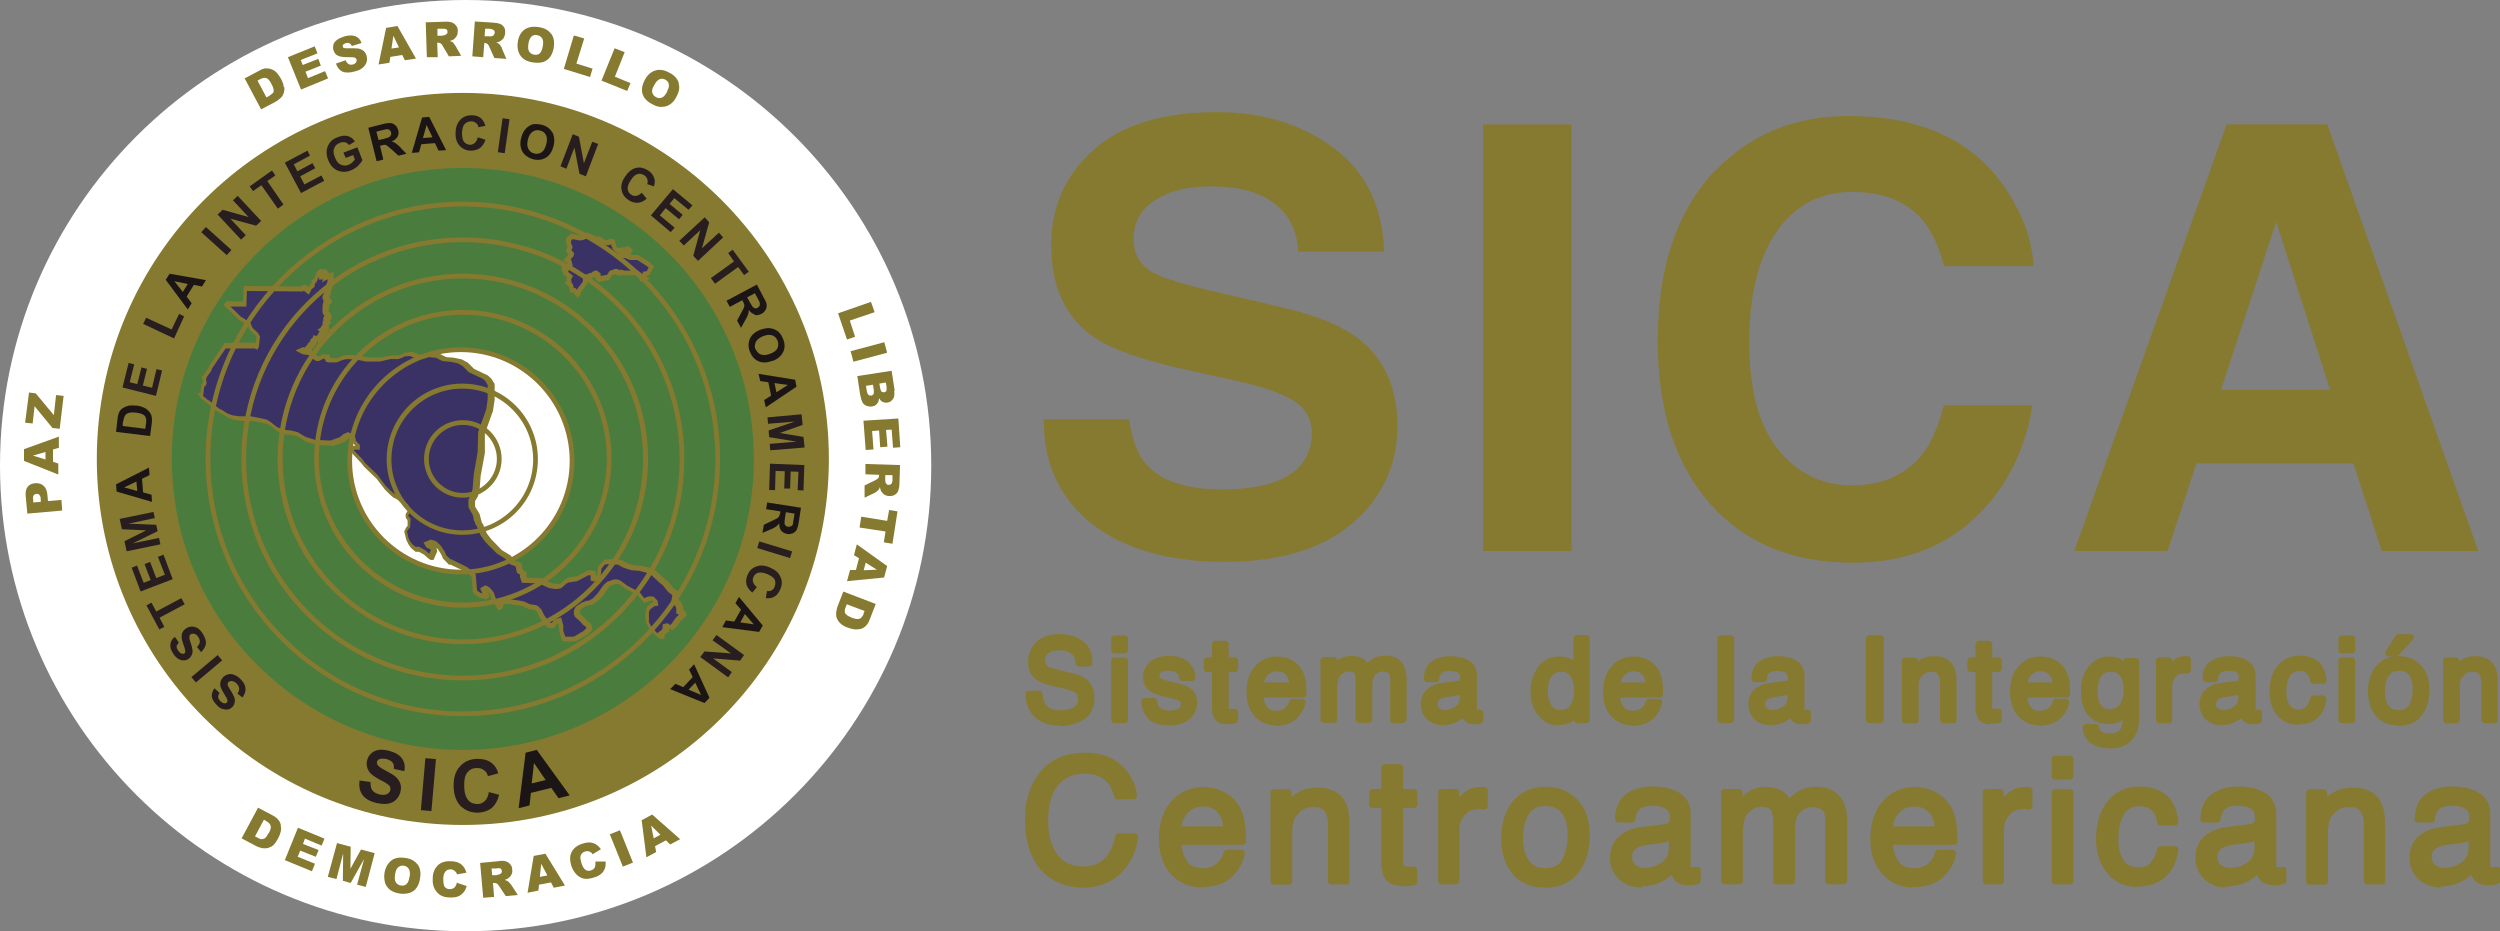 <?xml version="1.0" encoding="UTF-8"?><svg id="Layer_2" data-name="Layer 2" xmlns="http://www.w3.org/2000/svg" viewBox="0 0 89.61 33.38"><rect x="0" y="0" width="89.61" height="33.38" fill="#808080" stroke="none"/><defs><style>.cls-1 {
        fill: #1c1516;
      }

      .cls-2, .cls-3 {
        fill: #867930;
      }

      .cls-4 {
        fill: #4a7c3d;
      }

      .cls-5 {
        fill: #fff;
      }

      .cls-6, .cls-7 {
        fill: #3a3264;
      }

      .cls-8, .cls-9 {
        fill: #281e20;
      }

      .cls-7, .cls-9, .cls-3 {
        fill-rule: evenodd;
      }</style></defs><g id="Layer_1-2" data-name="Layer 1"><path class="cls-5" d="M33.38,16.69c0,9.22-7.47,16.69-16.69,16.69S0,25.91,0,16.69,7.47,0,16.69,0s16.69,7.47,16.69,16.69"/><path class="cls-2" d="M3.47,16.45c0-7.25,5.87-13.12,13.12-13.12s13.12,5.88,13.12,13.12-5.87,13.12-13.12,13.12S3.47,23.69,3.47,16.45"/><path class="cls-9" d="M8.7,25.01l-.19-.15c.05-.07.07-.13.06-.19,0-.06-.03-.11-.09-.17-.06-.06-.11-.08-.17-.09-.05,0-.09.01-.12.04-.02.02-.03.04-.03.07,0,.03,0,.06.03.1.01.03.05.09.11.18.07.12.11.21.12.28,0,.1-.02.19-.09.26-.04.04-.1.08-.16.09-.06.01-.13,0-.2-.02-.07-.02-.14-.07-.2-.14-.11-.11-.17-.21-.18-.32,0-.1.03-.2.1-.28l.18.17c-.04.05-.05.1-.05.15,0,.04.03.09.08.14.05.05.1.08.15.08.03,0,.06,0,.08-.03.02-.02.03-.05.02-.08,0-.04-.04-.11-.11-.22-.07-.11-.11-.19-.13-.25-.02-.06-.02-.12-.01-.18.01-.06.05-.12.1-.18.05-.05.11-.08.18-.1.07-.02.14-.01.22.02.07.03.15.08.22.15.11.11.17.22.18.33.01.11-.03.22-.11.33"/><rect class="cls-8" x="6.8" y="23.84" width="1.23" height=".25" transform="translate(-13.68 10.39) rotate(-40.03)"/><path class="cls-9" d="M7.21,23.38l-.15-.19c.06-.06.09-.11.1-.17,0-.06,0-.12-.05-.18-.04-.07-.09-.11-.14-.12-.05-.01-.1-.01-.13.01-.02.02-.04.04-.05.06,0,.03,0,.06,0,.1,0,.03.03.1.06.2.04.13.06.23.05.3-.02.1-.07.18-.15.23-.05.04-.11.05-.18.05-.07,0-.13-.02-.19-.06-.06-.04-.12-.1-.17-.18-.09-.13-.12-.25-.1-.35.01-.1.07-.19.16-.25l.14.2s-.07.09-.08.13c0,.04.01.1.05.15.04.06.08.1.13.12.03.01.06,0,.09,0,.02-.02.04-.04.04-.07,0-.04-.01-.12-.06-.24-.04-.12-.07-.21-.07-.27,0-.07,0-.13.03-.18.03-.06.07-.11.14-.15.06-.04.12-.06.2-.06.07,0,.14.02.21.06.06.04.13.11.18.2.08.13.12.25.11.36-.02.11-.08.21-.18.3"/><polygon class="cls-9" points="6.62 21.66 5.72 22.14 5.89 22.47 5.71 22.56 5.25 21.7 5.43 21.6 5.6 21.92 6.5 21.44 6.62 21.66"/><polygon class="cls-9" points="6.19 20.76 5.04 21.2 4.72 20.35 4.91 20.27 5.15 20.89 5.4 20.79 5.18 20.22 5.38 20.14 5.6 20.72 5.91 20.6 5.66 19.96 5.86 19.88 6.19 20.76"/><polygon class="cls-9" points="5.75 19.51 4.54 19.76 4.46 19.4 5.24 19.01 4.37 18.97 4.29 18.6 5.5 18.35 5.55 18.57 4.6 18.77 5.6 18.81 5.65 19.04 4.75 19.48 5.7 19.28 5.75 19.51"/><path class="cls-1" d="M5.42,17.73l-.29-.08-.04-.49.27-.13-.02-.27-1.18.6.02.26,1.27.37-.02-.26ZM4.45,17.47l.44-.21.03.34-.47-.13Z"/><path class="cls-1" d="M5.44,14.96c-.01-.08-.04-.14-.08-.19-.05-.06-.11-.12-.2-.16-.07-.03-.15-.06-.26-.07-.11-.01-.21-.01-.29,0-.08.02-.15.05-.21.09-.06.04-.11.1-.14.17-.02.05-.04.13-.05.23l-.05.45,1.22.15.06-.46c.01-.09.01-.16,0-.22M5.23,15.19l-.02.18-.81-.1v-.11c.03-.1.04-.17.05-.2.02-.05.04-.08.07-.11.03-.03.07-.04.13-.06.05-.01.12-.01.22,0s.17.03.22.05c.05.02.09.05.11.08.02.03.03.06.04.11,0,.03,0,.08,0,.15"/><polygon class="cls-9" points="5.59 14.19 4.39 13.89 4.61 13.01 4.81 13.06 4.65 13.7 4.92 13.77 5.07 13.17 5.27 13.22 5.12 13.82 5.45 13.9 5.61 13.23 5.81 13.28 5.59 14.19"/><polygon class="cls-9" points="6.24 12.13 5.13 11.61 5.24 11.39 6.15 11.81 6.42 11.25 6.6 11.34 6.24 12.13"/><path class="cls-1" d="M6.08,9.81l-.14.22.79,1.06.14-.22-.18-.24.26-.42.29.06.14-.23-1.31-.23ZM6.55,10.46l-.3-.38.48.1-.18.29Z"/><rect class="cls-8" x="7.63" y="8.03" width=".25" height="1.23" transform="translate(-3.86 8.62) rotate(-48)"/><polygon class="cls-9" points="8.64 8.59 7.8 7.69 7.98 7.52 8.91 7.78 8.35 7.18 8.52 7.02 9.36 7.92 9.18 8.09 8.26 7.84 8.81 8.43 8.64 8.59"/><polygon class="cls-9" points="9.96 7.48 9.37 6.64 9.07 6.85 8.95 6.68 9.75 6.11 9.87 6.29 9.58 6.49 10.16 7.33 9.96 7.48"/><polygon class="cls-9" points="10.79 6.92 10.21 5.83 11.02 5.4 11.11 5.58 10.53 5.89 10.66 6.14 11.2 5.85 11.3 6.03 10.76 6.32 10.91 6.61 11.52 6.29 11.62 6.48 10.79 6.92"/><path class="cls-9" d="M12.39,5.66l-.08-.19.5-.19.18.46c-.03.07-.09.13-.16.21-.08.07-.16.12-.26.16-.12.05-.24.06-.34.04-.11-.02-.2-.06-.29-.14-.08-.08-.14-.17-.18-.28-.05-.12-.06-.24-.05-.35.02-.11.06-.21.14-.3.06-.07.14-.12.25-.16.14-.06.27-.07.37-.04.1.03.19.09.25.19l-.21.13c-.04-.05-.08-.08-.14-.1-.06-.01-.12-.01-.19.02-.1.04-.17.1-.2.19-.04.09-.03.19.02.32.05.14.12.23.21.27.09.04.18.05.28.01.05-.02.09-.05.13-.08.04-.04.08-.08.1-.12l-.06-.15-.27.1Z"/><path class="cls-1" d="M14.37,5.3c-.08-.08-.14-.13-.18-.16-.04-.03-.09-.05-.15-.07.1-.04.17-.1.21-.17.04-.07.05-.15.02-.24-.02-.07-.05-.13-.1-.17-.05-.05-.1-.07-.17-.08-.06,0-.16,0-.29.04l-.51.13.3,1.2.24-.06-.12-.5h.05c.06-.03.1-.03.12-.03.03,0,.06.01.08.03.03.02.09.07.17.14l.24.22.29-.07-.2-.2ZM14.01,4.84s-.03.05-.05.07c-.03.02-.1.04-.21.07l-.18.04-.08-.3.19-.05c.1-.02.16-.04.18-.04.04,0,.08,0,.1.03.03.02.05.05.06.09,0,.04,0,.07,0,.1"/><path class="cls-1" d="M15.39,4.19l-.26.02-.37,1.27.26-.02.08-.29.49-.04.13.27.27-.02-.6-1.18ZM15.16,4.95l.13-.47.21.44-.34.03Z"/><path class="cls-9" d="M17.16,4.93l.24.08c-.04.13-.11.23-.2.3-.09.06-.2.09-.33.09-.16,0-.3-.07-.4-.18-.1-.11-.15-.27-.14-.46,0-.21.07-.36.17-.47.11-.11.25-.16.42-.16.15,0,.27.05.36.15.05.06.09.13.12.23l-.25.05c-.01-.06-.04-.12-.09-.15-.05-.04-.1-.06-.17-.06-.09,0-.17.03-.23.09-.06.06-.09.17-.1.31,0,.15.02.27.07.33.05.07.13.1.21.11.07,0,.12-.02.17-.06.05-.04.09-.11.11-.19"/><rect class="cls-8" x="17.43" y="4.74" width="1.23" height=".25" transform="translate(10.73 22.06) rotate(-82.02)"/><path class="cls-1" d="M19.79,4.74c-.08-.14-.21-.23-.38-.27-.1-.02-.19-.03-.27-.02-.06,0-.12.03-.18.07-.06.04-.11.08-.15.14-.06.07-.1.17-.13.29-.05.19-.03.35.05.49.08.13.21.22.38.27.17.04.33.02.46-.06.13-.08.22-.22.27-.41.05-.19.03-.36-.04-.5M19.58,5.17c-.04.14-.09.24-.17.29-.08.05-.17.07-.26.04-.1-.02-.17-.08-.21-.16-.05-.09-.05-.2-.02-.33.03-.14.09-.23.17-.29.08-.05.17-.07.27-.04.1.02.17.08.21.16.04.08.05.19.01.33"/><polygon class="cls-9" points="20.09 5.96 20.53 4.81 20.75 4.9 20.93 5.85 21.23 5.08 21.44 5.16 21 6.32 20.77 6.23 20.59 5.29 20.3 6.05 20.09 5.96"/><path class="cls-9" d="M23.02,6.93l.16.19c-.1.09-.21.14-.32.15-.11,0-.22-.02-.33-.1-.14-.09-.22-.21-.25-.36-.03-.15.01-.31.12-.47.11-.17.24-.28.39-.32.15-.04.3,0,.44.09.13.08.2.19.23.31.02.07.01.16-.02.26l-.24-.08c.02-.06.02-.12,0-.18-.02-.06-.05-.1-.11-.14-.08-.05-.16-.06-.24-.04-.08.02-.17.1-.24.22-.09.13-.12.24-.11.32.01.09.05.15.13.2.06.04.12.05.18.04.06-.01.13-.05.19-.11"/><polygon class="cls-9" points="23.33 7.72 24.12 6.78 24.82 7.36 24.68 7.52 24.17 7.1 24 7.31 24.47 7.7 24.34 7.86 23.86 7.46 23.65 7.72 24.18 8.16 24.04 8.32 23.33 7.72"/><polygon class="cls-9" points="24.35 8.63 25.26 7.79 25.42 7.97 25.16 8.9 25.77 8.34 25.92 8.51 25.02 9.35 24.85 9.17 25.1 8.25 24.51 8.8 24.35 8.63"/><polygon class="cls-9" points="25.48 9.97 26.31 9.37 26.1 9.07 26.26 8.95 26.84 9.74 26.67 9.86 26.46 9.57 25.63 10.17 25.48 9.97"/><path class="cls-1" d="M27.05,11.29c.08.02.16,0,.24-.04.07-.03.11-.08.15-.14.03-.06.05-.12.04-.18,0-.06-.04-.15-.11-.27l-.24-.46-1.09.58.12.22.45-.24.02.04s.04.09.05.12c0,.03,0,.06-.01.09-.01.03-.04.1-.1.2l-.15.28.14.26.14-.25c.06-.1.09-.17.11-.22.02-.05.03-.1.03-.17.06.09.14.14.21.16M26.78,10.66l.28-.15.09.17c.05.09.07.14.08.16.01.04.01.07,0,.11-.01.03-.04.06-.07.08-.03.02-.06.03-.09.02-.03,0-.06-.02-.08-.04-.02-.02-.06-.08-.12-.19l-.09-.16Z"/><path class="cls-1" d="M27.69,12.94c.19-.07.31-.18.38-.32.07-.14.07-.3,0-.47-.04-.09-.08-.17-.14-.23-.04-.05-.1-.08-.16-.11-.06-.03-.13-.04-.2-.05-.09,0-.2.02-.32.06-.18.07-.31.18-.37.32s-.07.3,0,.47c.07.17.17.28.31.34.14.06.31.06.49-.02M27.08,12.53c-.04-.09-.03-.18.01-.27.04-.09.13-.15.26-.21.13-.05.24-.06.33-.03.09.03.15.1.19.19.04.1.03.18,0,.27-.04.08-.13.15-.26.2-.13.05-.24.06-.33.03-.09-.03-.15-.1-.19-.19"/><path class="cls-1" d="M28.49,13.61l-1.3-.21.06.26.29.04.1.48-.25.16.06.26,1.1-.74-.05-.26ZM27.83,14.06l-.07-.33.48.07-.41.26Z"/><polygon class="cls-9" points="27.51 14.96 28.73 14.85 28.77 15.23 27.95 15.52 28.8 15.66 28.84 16.04 27.61 16.14 27.59 15.91 28.55 15.83 27.57 15.67 27.55 15.43 28.49 15.11 27.53 15.19 27.51 14.96"/><polygon class="cls-9" points="27.6 16.62 28.83 16.67 28.8 17.58 28.59 17.57 28.62 16.91 28.34 16.9 28.32 17.51 28.11 17.51 28.13 16.89 27.8 16.88 27.78 17.57 27.57 17.56 27.6 16.62"/><path class="cls-1" d="M27.5,18l-.04.25.51.08v.05c-.02.06-.03.1-.04.12-.01.02-.03.05-.06.07-.03.02-.09.05-.2.1l-.29.14-.05.29.26-.11c.1-.04.18-.08.22-.11.04-.03.08-.07.12-.12,0,.11.02.19.07.26.05.06.12.1.21.12.07.01.14,0,.2-.02.06-.03.11-.07.14-.12.03-.06.06-.15.08-.28l.08-.52-1.22-.19ZM28.45,18.6c-.02.1-.03.16-.03.18-.01.04-.03.07-.06.08-.03.02-.06.02-.11.02-.04,0-.07-.02-.09-.04-.02-.02-.04-.05-.04-.08s0-.11.02-.22l.03-.18.31.05-.03.19Z"/><rect class="cls-8" x="27.64" y="19.09" width=".25" height="1.23" transform="translate(.81 40.5) rotate(-73.01)"/><path class="cls-9" d="M27.13,21.04l-.16.2c-.11-.08-.18-.18-.21-.28-.03-.11-.02-.22.03-.34.06-.15.16-.26.31-.31.14-.06.31-.05.49.03.19.08.32.18.38.33.07.14.07.29,0,.45-.06.14-.14.24-.26.29-.07.03-.16.04-.26.03l.04-.25c.06,0,.12,0,.17-.03s.09-.07.11-.14c.03-.08.03-.17,0-.24-.04-.08-.13-.14-.26-.2-.14-.06-.26-.07-.34-.05-.08.03-.14.08-.17.17-.02.06-.03.12,0,.18.02.06.07.12.14.17"/><path class="cls-1" d="M26.49,21.39l-.13.23.2.23-.24.43-.3-.04-.13.24,1.32.17.13-.23-.85-1.02ZM26.54,22.3l.16-.29.32.37-.48-.07Z"/><polygon class="cls-9" points="25.68 22.76 26.67 23.48 26.53 23.68 25.56 23.6 26.23 24.09 26.1 24.28 25.1 23.55 25.25 23.35 26.2 23.42 25.54 22.95 25.68 22.76"/><path class="cls-1" d="M24.88,23.81l-.18.19.13.27-.34.36-.28-.12-.19.19,1.23.5.18-.19-.55-1.2ZM24.69,24.71l.23-.24.21.44-.45-.19Z"/><path class="cls-4" d="M6.16,16.45c0-5.76,4.67-10.43,10.43-10.43s10.43,4.67,10.43,10.43-4.67,10.43-10.43,10.43-10.43-4.67-10.43-10.43"/><path class="cls-5" d="M12.53,16.52c0-2.2,1.78-3.99,3.98-3.99s3.98,1.78,3.98,3.99-1.78,3.99-3.98,3.99-3.98-1.79-3.98-3.99"/><polygon class="cls-6" points="23.83 20.91 24.03 21.16 24.23 21.3 24.2 21.37 24.17 21.55 24.18 21.58 24.29 21.65 24.35 21.79 24.34 21.92 24.39 21.94 24.45 22 24.45 22.06 24.33 22.17 24.12 22.44 24.04 22.5 23.93 22.42 23.85 22.44 23.84 22.61 23.68 22.73 23.67 22.83 23.63 22.83 23.47 22.72 23.26 22.47 23.19 22.33 23.16 22.1 23.18 21.92 23.22 21.81 23.42 21.64 23.51 21.63 23.49 21.57 23.39 21.46 23.25 21.46 23.06 21.53 22.85 21.27 22.46 21.07 22.17 20.87 22.11 20.85 22.01 20.85 21.79 20.92 21.7 21.01 21.5 21.32 21.3 21.52 21.13 21.62 21.06 21.62 20.9 21.68 20.71 21.8 20.66 21.92 20.66 22.01 20.69 22.07 20.87 22.23 20.96 22.34 21.07 22.42 21.1 22.56 20.95 22.69 20.6 22.91 20.49 22.92 20.22 22.9 20.19 22.85 20.13 22.63 20.12 22.44 20.06 22.24 19.92 22.29 19.82 22.43 19.7 22.43 19.53 22.24 19.43 22.08 19.34 21.89 19.24 21.8 19.18 21.77 18.98 21.75 18.77 21.66 18.62 21.62 18.24 21.57 18.03 21.56 17.97 21.63 17.92 21.76 17.89 21.78 17.71 21.5 17.64 21.27 17.53 21.15 17.46 21.1 17.41 21.08 17.33 21.13 17.44 21.36 17.39 21.39 17.2 21.34 17.05 21.24 17.02 21.2 16.98 20.63 16.73 20.42 16.16 20.15 16.11 20.14 15.94 19.97 15.88 19.84 15.75 19.62 15.6 19.48 15.47 19.45 15.33 19.51 15.38 19.58 15.55 19.66 15.56 19.75 15.46 19.98 15.43 19.98 15.34 19.92 15.22 19.81 15.01 19.7 14.9 19.7 14.76 19.59 14.67 19.46 14.59 19.31 14.54 19.07 14.59 18.96 14.65 18.88 14.67 18.64 14.58 18.52 14.58 18.47 14.64 18.35 14.67 18.34 14.65 18.26 14.59 18.14 14.22 17.83 14.1 17.76 13.99 17.67 13.81 17.49 13.52 17.1 13.06 16.66 12.97 16.54 12.67 16.22 12.64 16.16 12.66 16.06 12.71 16.05 12.86 16.05 12.86 16.01 12.71 15.85 12.71 15.76 12.66 15.67 12.53 15.61 12.39 15.66 12.28 15.77 11.91 15.9 11.33 15.87 10.96 15.76 10.68 15.59 10.47 15.53 10.16 15.5 9.9 15.37 9.72 15.23 9.56 15.13 9.23 15.07 9.01 15.03 8.6 15.02 8.36 14.99 8.17 14.92 7.99 14.8 7.85 14.73 7.56 14.51 7.53 14.47 7.38 14.37 7.35 14.33 7.25 14.27 7.19 14.17 7.24 14.16 7.28 13.83 7.34 13.77 7.36 13.71 7.31 13.56 7.35 13.54 7.39 13.44 7.54 13.23 7.56 13.17 8.08 12.4 8.7 12.38 9.19 12.39 9.22 12.41 9.23 12.38 9.26 12.07 9.19 11.97 9.01 11.8 8.93 11.61 8.59 11.39 8.06 10.87 8.09 10.89 8.77 10.9 8.79 10.34 10.82 10.36 10.84 10.32 10.88 10.3 10.89 10.3 10.91 10.31 10.93 10.34 10.97 10.34 10.99 10.37 11.01 10.38 11.04 10.39 11.07 10.43 11.08 10.41 11.08 10.39 11.08 10.36 11.12 10.34 11.15 10.31 11.15 10.29 11.16 10.27 11.17 10.25 11.21 10.22 11.21 10.17 11.24 10.11 11.24 10.09 11.28 10.06 11.3 10.05 11.32 10.02 11.33 9.96 11.34 9.94 11.37 9.92 11.38 9.89 11.39 9.84 11.4 9.8 11.43 9.76 11.45 9.75 11.48 9.76 11.52 9.74 11.55 9.75 11.62 9.75 11.63 9.76 11.62 9.75 11.63 9.77 11.63 9.79 11.6 9.81 11.58 9.82 11.56 9.84 11.54 9.85 11.53 9.87 11.54 9.88 11.59 9.87 11.61 9.87 11.57 9.92 11.56 9.95 11.57 9.95 11.6 9.91 11.65 9.89 11.7 9.87 11.7 9.88 11.72 9.88 11.72 9.89 11.74 9.9 11.82 9.86 11.83 9.85 11.83 9.88 11.79 9.91 11.78 9.92 11.82 9.9 11.83 9.9 11.84 9.91 11.84 9.93 11.85 9.96 11.85 9.99 11.85 10.02 11.84 10.08 11.85 10.12 11.82 10.18 11.82 10.2 11.79 10.27 11.79 10.29 11.75 10.34 11.73 10.38 11.73 10.49 11.71 10.57 11.68 10.63 11.67 10.65 11.66 10.66 11.66 10.71 11.67 10.73 11.68 10.74 11.71 10.75 11.73 10.77 11.76 10.78 11.77 10.78 11.77 10.8 11.75 10.81 11.72 10.81 11.71 10.81 11.7 10.83 11.66 11 11.65 11.09 11.65 11.15 11.66 11.17 11.66 11.2 11.67 11.22 11.68 11.25 11.71 11.26 11.73 11.28 11.73 11.33 11.75 11.36 11.75 11.37 11.74 11.39 11.72 11.4 11.7 11.41 11.68 11.45 11.68 11.48 11.71 11.54 11.68 11.56 11.66 11.59 11.66 11.61 11.67 11.65 11.66 11.68 11.67 11.72 11.66 11.74 11.64 11.77 11.63 11.78 11.63 11.8 11.62 11.81 11.62 11.86 11.62 11.88 11.6 11.89 11.61 11.85 11.61 11.82 11.62 11.78 11.63 11.75 11.65 11.72 11.61 11.77 11.6 11.81 11.58 11.83 11.6 11.83 11.57 11.84 11.59 11.85 11.58 11.88 11.58 11.9 11.56 11.93 11.55 11.96 11.53 11.97 11.52 11.98 11.52 11.99 11.53 12.01 11.5 12.01 11.47 12.07 11.46 12.08 11.44 12.11 11.43 12.15 11.41 12.15 11.4 12.17 11.39 12.16 11.39 12.13 11.38 12.16 11.36 12.16 11.33 12.14 11.32 12.13 11.32 12.16 11.29 12.17 11.26 12.19 11.24 12.2 11.22 12.21 11.22 12.23 11.23 12.26 11.22 12.3 11.17 12.32 11.16 12.33 11.15 12.36 11.12 12.39 11.11 12.41 11.11 12.42 11.09 12.43 11.07 12.45 11.05 12.46 11.04 12.47 11.04 12.51 11.04 12.53 11.06 12.55 11.06 12.57 11.04 12.58 11.01 12.58 10.98 12.57 10.96 12.57 10.95 12.56 10.92 12.57 10.91 12.56 10.89 12.57 10.87 12.56 10.85 12.58 10.83 12.57 10.81 12.58 10.78 12.59 10.89 12.65 11.13 12.67 11.2 12.78 11.36 12.87 11.4 12.87 11.57 12.78 11.69 12.8 11.72 12.88 11.74 12.88 11.77 12.89 11.77 12.91 11.81 12.92 12.06 12.91 12.28 12.82 12.45 12.8 12.79 12.82 13.12 12.88 13.6 12.89 14.01 12.81 14.26 12.8 14.37 12.77 14.48 12.71 14.7 12.68 14.85 12.73 14.92 12.78 15.19 12.79 15.37 12.73 15.57 12.73 15.67 12.75 15.91 12.87 16.19 12.89 16.45 12.94 16.66 13.05 16.89 13.28 17.38 13.52 17.49 13.61 17.6 13.78 17.6 13.85 17.59 14.31 17.53 14.71 17.24 15.52 17.23 16.23 17.09 17.02 17.05 17.54 17 17.74 16.89 17.94 16.9 18.18 17.05 18.44 17.08 18.55 17.08 18.59 17.1 18.59 17.14 18.76 17.19 18.82 17.32 19.15 17.49 19.37 17.88 19.78 18.17 19.95 18.28 20.06 18.35 20.16 18.54 20.22 18.57 20.25 18.61 20.47 18.74 20.55 18.74 20.67 18.78 20.79 19.28 20.8 19.35 20.82 19.73 20.99 19.9 21.01 20 21.01 20.1 20.98 20.25 20.84 20.35 20.79 20.68 20.74 21.07 20.53 21.15 20.53 21.24 20.56 21.26 20.75 21.3 20.76 21.44 20.69 21.48 20.35 21.61 20.2 21.66 20.17 21.78 20.14 22.18 20.16 22.39 20.27 22.65 20.35 22.94 20.38 23.19 20.44 23.4 20.54 23.74 20.85 23.83 20.91"/><path class="cls-2" d="M20.49,23l-.32-.02-.06-.11-.06-.22-.02-.21-.03-.09h-.03s-.11.16-.11.16h-.21s-.2-.22-.2-.22l-.11-.16-.09-.19-.07-.07-.03-.02-.21-.02-.21-.1-.12-.03-.38-.05h-.15s-.02.02-.02.02l-.06.15-.13.06-.23-.36-.07-.21-.1-.11.09.19-.14.09-.25-.07-.18-.12-.04-.06-.04-.55-.23-.19-.53-.25h-.06s-.21-.22-.21-.22l-.06-.14-.12-.19-.05-.05.02.13-.13.3h-.11s-.11-.08-.11-.08l-.12-.11-.18-.1h-.12s-.17-.14-.17-.14l-.09-.13-.08-.17-.07-.29.06-.13.06-.07v-.19s-.07-.12-.07-.12v-.11s.08-.13.08-.13h0s-.04-.11-.04-.11l-.36-.3-.11-.05-.12-.1-.19-.19-.3-.39-.45-.43-.1-.13-.31-.33-.05-.09.05-.2h.1s-.08-.09-.08-.09v-.1s-.02-.05-.02-.05l-.08-.04-.08.03-.13.11-.38.14-.6-.03-.4-.12-.29-.18-.19-.05-.33-.04-.26-.13-.19-.16-.14-.08-.53-.1h-.4s-.25-.04-.25-.04l-.22-.08-.19-.12-.13-.06-.32-.25-.02-.03-.17-.11-.02-.03-.11-.08-.13-.19.11-.03.03-.3.07-.07-.06-.21.07-.03.03-.07.15-.21.02-.07.55-.81.66-.02h.46s.02-.2.02-.2l-.04-.07-.2-.19-.07-.16-.32-.2-.55-.53.1-.14h.02s.58.02.58.02l.03-.56,2.05.02v-.03s.14-.03.14-.03l.06.02.02.02h.04s.02.03.02.03l.03-.02.03-.07.04-.06v-.03s0-.05,0-.05l.1-.07.03-.09.02-.03v-.04s.03-.06.03-.06l.07-.08.05-.03h.03s.04,0,.04,0h.05s.1,0,.1,0l.03.03-.03.04.04-.02.04.06v.02s.02,0,.02,0v.02s.06-.02.06-.02l.11-.03v.42s-.06.19-.06.19l-.04.05v.09s-.03.12-.03.12l-.03.06h0s.04.03.04.03l.04.02.02.05v.07s-.08.05-.08.05l-.04.2v.09s.03,0,.03,0l.05.06.03.13-.03.07-.04.03.05.1-.08.05v.03s0,.03,0,.03v.05s-.01.04-.01.04l.09.02-.12.07h0s-.03.1-.03.1h-.04s-.01.05-.01.05l.02.05-.09.02-.02.04-.02.03v.06s-.05.01-.05.01l-.07.12-.06-.1h-.03s0,.02,0,.02l-.02.09-.05.03v.02s-.04.04-.04.04v.04s-.06.02-.06.02v.07s.05,0,.05,0l.08.13.12.07.17-.09.21.03.03.09.06.03h.19s.21-.09.21-.09l.19-.03.36.02.34.07h.46s.39-.07.39-.07h.27s.09-.04.09-.04l.12-.06.24-.03.2.07.04.03h.24s.17-.06.17-.06h.22s.13.03.13.03l.23.12.26.02.3.06.22.12.22.22.5.24.12.11.12.19v.57s-.06.4-.06.4l-.29.81v.7s-.15.81-.15.81l-.04.51-.06.23-.1.17v.2s.16.26.16.26l.08.31.04.05.14.34.16.21.38.39.3.18.17.19.2.08.04.05.04.21.13.08v.15s.02.05.02.05h.44s.09.03.09.03l.38.17.24.02.06-.02.16-.15.12-.06.31-.05.4-.21h.12s.15.05.15.05v.15s.04-.01.04-.01l.04-.32.16-.19.08-.05.14-.03.45.03.2.11.25.08.28.02.26.06.25.12.34.31.1.07.19.24.25.18-.06.12-.02.13.1.06.08.18v.09s.02.02.02.02l.09.09v.13s-.16.13-.16.13l-.21.28-.13.1-.11-.08v.12s-.17.12-.17.12v.15s-.16,0-.16,0l-.19-.14-.21-.25-.1-.19-.03-.23.02-.2.05-.15.23-.19-.02-.02h-.09s-.23.09-.23.09l-.24-.3-.37-.18-.29-.2h-.04s-.07-.01-.07-.01l-.19.06-.08.08-.2.29-.22.22-.2.11h-.08s-.14.05-.14.05l-.15.1-.03.08v.06s.01.03.01.03l.17.15.09.11.13.09.05.22-.18.17-.41.23h-.12ZM20.27,22.82h.21s.09,0,.09,0l.34-.2.1-.09v-.06s-.11-.07-.11-.07l-.09-.11-.2-.18-.04-.08v-.15s.07-.14.07-.14l.21-.14.19-.07h.07l.14-.08.18-.19.2-.29.14-.12.23-.08h.13s.09.03.09.03l.29.21.41.21.17.22.14-.06h.19s.15.15.15.15l.03.18-.15.02-.16.13-.03.08v.16s0,.2,0,.2l.07.13.19.23.06.04v-.02s.16-.12.16-.12l.02-.19.17-.03.09.06h.02s.2-.28.2-.28l.1-.09h-.01s-.09-.04-.09-.04v-.18s-.04-.1-.04-.1l-.11-.07-.03-.08.04-.23-.15-.11-.19-.24-.08-.06-.34-.31-.2-.09-.23-.06-.28-.02-.28-.09-.2-.11-.37-.02-.1.02-.02.02-.1.12-.04.36-.22.11-.13-.04v-.19s-.04,0-.04,0h-.04s-.4.21-.4.21l-.32.05-.07.04-.18.16-.11.03h-.12s-.21-.03-.21-.03l-.37-.17h-.06s-.54-.02-.54-.02l-.07-.2v-.09s-.11-.07-.11-.07l-.05-.23-.19-.07-.09-.11-.1-.1-.29-.18-.4-.4-.18-.24-.14-.34-.05-.07-.03-.11h-.02s-.02-.09-.02-.09v-.03l-.02-.09-.16-.29v-.27s.11-.21.11-.21l.04-.18.04-.51.14-.8.02-.73.29-.81.05-.37v-.5s-.08-.14-.08-.14l-.09-.08-.51-.24-.22-.22-.18-.1-.25-.05-.3-.03-.23-.12h-.08s-.18-.02-.18-.02l-.17.06h-.32s-.07-.06-.07-.06l-.12-.04-.19.02-.09.05-.13.04h-.27s-.39.09-.39.09h-.5s-.34-.07-.34-.07l-.33-.02-.15.03-.23.09h-.26s-.12-.02-.12-.02v-.02h0l-.05-.09h-.04s-.16.08-.16.08h-.1s-.2-.14-.2-.14l-.04-.07-.24-.03-.26-.14.26-.11h.02s.03-.01.03-.01l.04.03h0v-.04l.08-.07v-.03s.1-.1.1-.1h0s.01-.06.01-.06l.07-.07h.02v-.08l.14.02.1-.17-.09-.04.14-.1v-.03s.05-.05.05-.05h0s0-.03,0-.03v-.04s.01-.06.01-.06l.02-.03v-.02s0-.09,0-.09l.04-.06v-.02s-.03,0-.03,0l-.04-.1v-.14s0-.1,0-.1l.04-.18-.04-.07v-.1s.05-.09.05-.09v-.07s.02-.12.02-.12l.03-.06.03-.05.05-.14v-.02s0-.05,0-.05l-.22.12.08-.13v.02s-.18,0-.18,0l.02-.06v-.04s-.02.04-.02.04l-.03.03-.02.07-.03.06-.04.03-.02.05v.08s-.07.05-.07.05l-.07.08v.02s-.07.13-.07.13l-.17-.13h-.04s-.01.02-.01.02l-2-.02-.02.56h-.57s.36.35.36.35l.35.22.08.19.19.18.08.13-.04.37-.06.11-.09-.05h-.47s-.57,0-.57,0l-.49.72-.02.07-.15.21-.05.11.03.11-.03.11-.06.05-.04.33.1.07.02.03.17.11.02.03.27.21.12.06.19.12.18.06.22.03h.4s.23.04.23.04l.36.08.16.1.18.15.23.11.3.03.24.06.28.17.36.11.54.02.33-.12.13-.11.17-.07.2.09.07.14v.07s.15.16.15.16v.17s-.22,0-.22,0h0s.01.03.01.03l.3.31.09.13.45.43.3.4.18.18.1.08.11.06.41.35.11.28-.07.04-.04.07.09.12-.02.3-.08.1-.03.06.05.22.07.14.08.1.11.08h.12s.23.13.23.13l.14.12.05-.13v-.02s-.15-.07-.15-.07l-.11-.18.26-.11.19.06.17.16.14.21.06.14.15.14h.03s.57.28.57.28l.3.25.05.59.12.08.07.02-.08-.18.18-.11.1.04.09.07.12.15.07.22.1.15.03-.05.09-.09h.24s.4.06.4.06l.15.03.22.1.22.03.08.05.11.11.09.19.1.14.14.15h.04l.08-.12.25-.08.08.28v.21s.07.19.07.19Z"/><path class="cls-9" d="M12.91,27.98l.37.05c0,.12.01.22.06.29.05.07.13.12.24.15.12.03.21.03.28,0,.07-.03.12-.09.13-.15.01-.04,0-.08-.01-.12-.02-.04-.05-.07-.11-.11-.04-.03-.13-.08-.27-.15-.18-.1-.31-.19-.37-.28-.08-.13-.11-.26-.07-.41.02-.09.07-.17.14-.24.07-.07.16-.11.27-.13.11-.02.23,0,.37.03.23.06.38.15.47.28.09.13.12.28.08.45l-.37-.08c0-.1,0-.17-.05-.23-.04-.05-.11-.09-.21-.12-.1-.03-.19-.02-.26,0-.05.02-.07.05-.09.1,0,.04,0,.08.03.12.04.05.14.12.3.2.17.09.29.16.36.23.07.07.12.14.15.23.03.09.03.19,0,.31-.03.1-.08.19-.16.27-.08.08-.18.12-.3.14-.12.02-.25,0-.41-.03-.23-.06-.39-.15-.49-.29-.1-.14-.13-.31-.1-.52"/><rect class="cls-8" x="14.41" y="27.93" width="1.87" height=".38" transform="translate(-13.99 40.97) rotate(-85.02)"/><path class="cls-9" d="M17.52,28.39l.37.1c-.05.21-.14.36-.26.47-.13.1-.29.16-.49.17-.25,0-.45-.07-.62-.23-.16-.16-.25-.39-.26-.69-.01-.31.06-.56.22-.73.15-.18.36-.27.62-.28.23,0,.42.05.56.18.09.08.16.19.2.34l-.37.1c-.03-.1-.07-.17-.15-.22-.07-.05-.16-.08-.26-.07-.14,0-.25.06-.33.16-.08.1-.12.26-.11.49,0,.24.06.4.14.5.09.1.2.14.34.14.1,0,.18-.04.26-.11.07-.07.12-.17.14-.31"/><path class="cls-1" d="M19.23,26.88l-.39.1-.25,1.99.39-.1.05-.45.73-.18.26.37.4-.1-1.18-1.63ZM19.06,28.08l.08-.73.42.61-.5.12Z"/><path class="cls-2" d="M2.18,17.92l-.46.04-.02-.21c-.01-.15-.06-.27-.14-.34-.08-.07-.18-.1-.3-.09-.12.01-.21.05-.27.13-.06.08-.08.18-.07.32l.06.64,1.25-.11-.03-.39ZM1.19,18.01v-.11c-.02-.07,0-.12.02-.15.02-.03.06-.04.1-.05.04,0,.07,0,.1.04.03.03.05.08.05.15v.1s-.27.02-.27.02Z"/><path class="cls-2" d="M2.1,16.62l-.2-.07v-.44s.21-.06.21-.06v-.4s-1.25.45-1.25.45v.42s1.23.49,1.23.49v-.39ZM1.63,16.47l-.45-.14.45-.13v.27Z"/><polygon class="cls-3" points=".9 15.15 1.04 14.07 1.28 14.1 1.93 14.88 2.01 14.16 2.28 14.19 2.14 15.37 1.88 15.34 1.24 14.56 1.17 15.18 .9 15.15"/><path class="cls-2" d="M10.17,3.12c0-.08-.04-.18-.1-.3-.04-.07-.09-.14-.14-.2-.05-.06-.11-.1-.18-.13-.07-.03-.14-.04-.21-.04-.08,0-.16.03-.26.09l-.51.27.59,1.11.51-.27c.06-.03.12-.08.19-.14.05-.04.08-.1.11-.17.02-.07.03-.14.02-.22M9.77,3.34s-.07.07-.14.11l-.08.04-.32-.6.09-.05c.09-.05.16-.06.23-.04.06.02.12.09.18.21.05.09.07.16.08.21,0,.05,0,.09-.03.12"/><polygon class="cls-3" points="10.32 2.05 11.28 1.66 11.38 1.91 10.78 2.15 10.85 2.33 11.41 2.11 11.5 2.35 10.95 2.57 11.04 2.8 11.65 2.55 11.76 2.81 10.79 3.21 10.32 2.05"/><path class="cls-3" d="M12.04,2.28l.35-.12c.02.06.05.09.08.12.05.04.11.05.18.03.05-.01.09-.04.11-.07.02-.03.03-.07.02-.1,0-.03-.03-.06-.06-.07-.03-.02-.1-.02-.21-.02-.17,0-.3-.01-.39-.05-.09-.04-.14-.11-.17-.21-.02-.06-.01-.13,0-.19.02-.06.06-.12.13-.17.06-.05.16-.09.28-.13.15-.04.28-.04.38,0,.1.04.17.11.22.24l-.35.11c-.02-.05-.05-.09-.09-.1-.04-.02-.08-.02-.13,0-.04.01-.07.03-.09.05-.02.02-.02.05-.01.08,0,.02.02.03.04.04.02.01.07.01.14.01.17,0,.3,0,.38.01.08.02.14.05.19.09.05.05.08.1.1.17.02.08.02.15,0,.23-.03.08-.07.14-.14.2-.07.06-.16.1-.28.13-.21.06-.36.05-.46,0s-.17-.15-.21-.26"/><path class="cls-2" d="M14.26.93l-.42.07-.27,1.31.39-.06.03-.21.43-.07.09.19.4-.06-.66-1.16ZM14.03,1.75l.07-.47.2.42-.27.04Z"/><path class="cls-2" d="M16.28,1.57s-.05-.05-.06-.06c-.02-.01-.06-.03-.1-.04.06-.02.1-.03.13-.05.05-.03.09-.08.12-.13.03-.05.04-.11.04-.18,0-.08-.02-.15-.07-.2-.04-.05-.09-.09-.16-.11-.06-.02-.16-.03-.28-.02l-.64.02.04,1.25h.39s-.02-.52-.02-.52h.03s.07,0,.1.03c.02.01.05.04.07.09l.22.37.44-.02-.2-.35s-.03-.04-.06-.08M16,1.22s-.04.04-.06.04c-.05.01-.08.02-.1.02h-.16s0-.25,0-.25h.17c.07,0,.12,0,.15.02.03.02.04.05.04.09,0,.03,0,.05-.02.07"/><path class="cls-2" d="M17.99,1.72s-.02-.05-.05-.08c-.02-.03-.04-.06-.06-.07-.02-.02-.05-.03-.1-.05.06,0,.1-.02.14-.04.05-.03.1-.07.13-.11.03-.05.05-.11.06-.18,0-.08,0-.15-.04-.21-.04-.06-.08-.1-.14-.12-.06-.03-.15-.04-.27-.05l-.64-.04-.09,1.25.39.03.04-.51h.03s.07.02.09.04c.02.02.04.05.06.1l.18.4.43.03-.16-.37ZM17.7,1.26s-.04.03-.07.04c-.05,0-.09.01-.1,0h-.16s.02-.27.02-.27h.17c.07.02.12.03.14.05.02.02.04.06.03.1,0,.03-.01.05-.03.07"/><path class="cls-2" d="M19.75,1.21c-.09-.13-.24-.21-.45-.24-.2-.03-.37,0-.5.09-.13.1-.21.24-.24.44-.02.14-.01.27.03.37.04.1.1.19.19.25.08.06.2.1.34.12.14.02.26.01.36-.02.1-.04.18-.1.24-.18.06-.09.11-.2.13-.34.03-.2,0-.36-.09-.49M19.46,1.63c-.02.14-.06.23-.11.28-.05.05-.12.06-.2.05-.08-.01-.14-.05-.18-.11-.04-.06-.05-.15-.03-.28.02-.13.06-.21.11-.26.06-.05.12-.07.2-.05.08.01.14.05.18.11.04.06.05.15.03.27"/><polygon class="cls-3" points="20.57 1.27 20.94 1.38 20.66 2.28 21.24 2.46 21.15 2.76 20.21 2.47 20.57 1.27"/><polygon class="cls-3" points="22.03 1.73 22.39 1.87 22.04 2.75 22.6 2.98 22.48 3.26 21.56 2.89 22.03 1.73"/><path class="cls-2" d="M24.33,2.97c-.05-.15-.16-.28-.35-.37-.18-.1-.35-.12-.5-.07-.15.05-.28.16-.37.34-.07.13-.1.25-.1.36,0,.11.04.21.1.29.06.08.15.16.28.22.12.07.24.1.34.09.11,0,.2-.03.29-.09.09-.06.17-.15.23-.28.1-.18.12-.34.07-.49M23.92,3.28c-.07.12-.13.2-.2.22-.07.03-.14.02-.21-.02-.07-.04-.11-.09-.13-.16-.02-.07,0-.16.07-.27.06-.11.12-.18.19-.21.07-.03.13-.02.2.01.07.04.12.09.13.16.02.07,0,.16-.06.26"/><polygon class="cls-3" points="31.22 10.82 31.35 11.19 30.46 11.49 30.65 12.07 30.36 12.17 30.04 11.23 31.22 10.82"/><rect class="cls-2" x="30.52" y="12.42" width="1.25" height=".39" transform="translate(-2.2 8.45) rotate(-14.93)"/><path class="cls-2" d="M32.07,14.01l-.11-.72-1.23.19.1.66s.02.08.04.17c.02.06.04.11.06.14.04.05.08.08.14.1.06.02.12.03.18.02.08-.01.14-.04.18-.09.05-.05.07-.12.08-.21.03.06.07.1.1.12.06.04.13.05.2.04.09-.01.15-.06.2-.13.05-.07.06-.17.04-.29M31.31,14.13s-.05.05-.08.05c-.04,0-.07,0-.1-.03-.03-.02-.05-.07-.06-.13l-.03-.19.25-.04.03.19c.01.07,0,.12-.01.15M31.78,14.01s-.04.04-.08.05c-.04,0-.07,0-.1-.02-.02-.02-.04-.06-.05-.12l-.03-.17.23-.04.03.17c0,.06,0,.1-.01.13"/><polygon class="cls-3" points="32.2 15 32.27 16.03 32.01 16.05 31.96 15.4 31.76 15.41 31.81 16.01 31.55 16.03 31.51 15.43 31.26 15.45 31.31 16.11 31.03 16.13 30.95 15.08 32.2 15"/><path class="cls-2" d="M31.02,16.61v.39s.49.02.49.02v.03s-.01.07-.03.09c-.02.02-.05.04-.1.07l-.39.19v.44s.35-.17.35-.17c.02,0,.05-.03.08-.05.04-.03.06-.05.07-.06.02-.02.03-.05.05-.1.01.06.02.1.04.14.03.05.07.1.12.13.05.03.11.05.18.05.08,0,.15-.01.2-.05.06-.04.1-.09.12-.15.02-.06.04-.15.04-.27l.02-.64-1.25-.04ZM31.99,17.2c0,.07-.02.12-.04.14-.02.03-.06.04-.1.04-.03,0-.05,0-.07-.03-.02-.02-.03-.04-.04-.06-.01-.05-.01-.08-.01-.1v-.16s.26,0,.26,0v.17Z"/><polygon class="cls-3" points="32.17 18.33 31.99 19.49 31.68 19.44 31.74 19.05 30.81 18.91 30.87 18.52 31.8 18.67 31.87 18.28 32.17 18.33"/><path class="cls-2" d="M30.71,19.52l-.1.38.18.11-.11.42h-.21s-.11.4-.11.4l1.33-.13.11-.41-1.09-.78ZM30.96,20.43l.07-.26.4.25-.47.02Z"/><path class="cls-2" d="M30.23,21.2l-.21.54c-.02.06-.04.14-.05.23,0,.06,0,.13.03.2.03.07.07.13.13.18.06.06.15.11.27.15.08.03.16.05.24.06.08,0,.15,0,.22-.02.07-.02.13-.06.18-.11.05-.05.1-.13.14-.24l.21-.54-1.17-.45ZM30.96,22c-.04.09-.08.15-.15.18-.06.02-.15.01-.28-.04-.09-.04-.16-.07-.19-.11-.04-.03-.06-.07-.06-.11,0-.04,0-.1.04-.17l.03-.09.64.24-.04.09Z"/><path class="cls-2" d="M10.07,29.59c-.01-.07-.04-.14-.09-.2-.05-.06-.12-.12-.22-.17l-.51-.27-.59,1.1.51.27c.06.03.13.06.22.08.06.01.13.01.2,0,.07-.02.14-.05.2-.1.06-.05.12-.14.18-.25.04-.08.07-.15.09-.23.02-.08.02-.15,0-.22M9.63,29.86c-.05.09-.09.15-.13.18-.04.03-.08.04-.12.04s-.09-.02-.16-.06l-.08-.04.32-.6.08.05c.09.05.14.1.16.17.02.06,0,.15-.07.27"/><polygon class="cls-3" points="10.68 29.67 11.63 30.06 11.53 30.31 10.93 30.06 10.86 30.25 11.42 30.47 11.32 30.71 10.76 30.49 10.67 30.71 11.29 30.96 11.18 31.23 10.21 30.83 10.68 29.67"/><polygon class="cls-3" points="12.08 30.22 12.57 30.35 12.56 31.14 12.94 30.45 13.43 30.58 13.11 31.79 12.8 31.71 13.05 30.79 12.57 31.65 12.29 31.57 12.3 30.59 12.06 31.51 11.75 31.43 12.08 30.22"/><path class="cls-2" d="M14.96,30.98c-.1-.13-.25-.21-.45-.23-.2-.03-.37,0-.49.1s-.21.25-.24.45c-.02.14,0,.27.03.37.04.1.11.18.19.24.09.06.2.1.34.12.14.02.26,0,.36-.03.1-.04.18-.1.24-.19.06-.09.1-.2.12-.35.03-.2,0-.36-.1-.49M14.68,31.41c-.02.14-.05.23-.11.28-.05.05-.12.06-.2.05-.08-.01-.14-.05-.18-.11-.04-.06-.05-.15-.03-.28.02-.13.05-.21.11-.26.05-.05.12-.07.2-.06.08.01.14.05.18.11.04.06.05.15.04.26"/><path class="cls-3" d="M16.4,31.65l.33.11c-.03.09-.06.17-.12.23-.05.06-.11.11-.19.14-.07.03-.17.04-.28.04-.14,0-.25-.03-.33-.07-.08-.04-.16-.12-.22-.22-.06-.1-.09-.23-.08-.39,0-.21.07-.36.18-.47.11-.11.27-.16.47-.15.16,0,.28.04.37.11.09.07.15.17.19.3l-.34.06s-.02-.07-.04-.08c-.02-.03-.05-.05-.08-.07-.03-.02-.07-.03-.11-.03-.09,0-.15.03-.2.1-.04.05-.06.13-.06.24,0,.14.01.23.05.29.04.05.1.08.18.08.07,0,.13-.02.17-.06.04-.04.07-.1.09-.18"/><path class="cls-2" d="M18.32,31.71s-.03-.04-.06-.07c-.03-.03-.05-.05-.07-.06-.02-.01-.06-.03-.1-.04.06-.02.1-.04.13-.06.05-.04.09-.08.11-.13.03-.05.04-.11.03-.18,0-.08-.03-.15-.08-.2-.04-.05-.1-.08-.16-.1-.06-.02-.16-.02-.27,0l-.64.06.11,1.25.39-.03-.04-.5h.04s.07,0,.1.02c.02.01.05.04.08.09l.24.36.43-.04-.22-.34ZM17.96,31.3s-.03.04-.06.04c-.05.01-.08.02-.1.03h-.16s-.02-.24-.02-.24h.17c.07-.02.12-.01.15,0,.03.02.04.05.05.09,0,.03,0,.05-.02.07"/><path class="cls-2" d="M19.55,30.6l-.42.08-.22,1.32.39-.08.02-.21.43-.08.1.19.4-.08-.7-1.14ZM19.35,31.43l.05-.47.22.42-.27.05Z"/><path class="cls-3" d="M21.36,30.88h.35c0,.09,0,.18-.03.25-.03.08-.07.14-.13.19-.06.05-.14.1-.25.13-.13.04-.24.06-.33.05-.09-.01-.19-.05-.28-.13-.09-.08-.16-.19-.21-.33-.06-.2-.06-.37.01-.5.07-.14.2-.24.39-.3.15-.05.28-.06.38-.02.11.03.2.11.28.22l-.3.18s-.04-.06-.06-.07c-.03-.02-.06-.03-.1-.04-.03,0-.07,0-.11.01-.08.03-.14.08-.16.16-.02.06,0,.14.03.25.04.13.09.21.15.25.06.04.12.04.19.02.07-.02.12-.06.14-.11.02-.05.03-.12.02-.2"/><rect class="cls-2" x="22.08" y="29.79" width=".39" height="1.25" transform="translate(-9.77 10.55) rotate(-21.99)"/><path class="cls-2" d="M23.37,29.2l-.37.2.17,1.33.35-.19-.04-.21.39-.21.15.15.36-.19-1-.88ZM23.43,30.05l-.09-.46.33.33-.24.13Z"/><polygon class="cls-7" points="23.12 9.8 23.23 9.78 23.35 9.55 23.21 9.44 22.86 9.22 22.68 9.22 22.59 9.22 22.4 9.14 22.37 9.16 22.23 9.13 22.22 9.04 22.56 9.04 22.59 8.97 22.52 8.91 22.49 8.94 22.14 8.97 22.02 8.86 22.01 8.77 21.99 8.77 21.97 8.65 21.92 8.63 21.79 8.68 21.66 8.68 21.49 8.55 21.39 8.58 21.19 8.48 21.02 8.42 20.9 8.49 20.77 8.51 20.51 8.46 20.38 8.57 20.38 8.62 20.4 8.73 20.44 8.84 20.38 8.98 20.49 9.09 20.48 9.13 20.32 9.31 20.4 9.35 20.44 9.49 20.32 9.64 20.21 9.64 20.21 9.67 20.29 9.76 20.27 9.79 20.43 9.9 20.38 9.99 20.4 10.09 20.38 10.14 20.37 10.15 20.46 10.22 20.5 10.4 20.58 10.4 20.7 10.54 20.72 10.52 20.76 10.41 20.97 10.12 20.99 9.91 21.13 9.93 21.16 9.87 21.2 9.88 21.31 9.79 21.36 9.78 21.43 9.83 21.42 9.88 21.49 9.98 21.61 9.96 21.81 9.92 21.9 9.77 22.07 9.71 22.23 9.76 22.26 9.74 22.37 9.77 22.55 9.77 22.66 9.76 22.84 9.76 22.98 9.88 23.01 9.94 23.14 9.99 23.12 10.01 23.1 10.02 23.02 9.99 23.01 9.94 23.11 9.9 23.12 9.8"/><path class="cls-2" d="M20.7,10.67l-.15-.18h-.11l-.05-.22-.17-.13.1-.05-.02-.11.02-.05-.16-.12.03-.04-.06-.07v-.14h.15s.07-.09.07-.09l-.02-.05-.14-.08.19-.22-.1-.1.06-.17-.03-.08-.03-.23.19-.17.29.06h.1s.14-.1.14-.1l.21.07.18.09.1-.03.19.14h.09l.14-.05.12.04.02.11.03.06v.06s.07.07.07.07l.31-.04.06-.04.17.15-.09.18h-.02.02s.27,0,.27,0l.37.23.21.17-.18.33h-.08s0,.06,0,.06l.1.04-.15.13-.06.02-.14-.05-.05-.12-.1-.08h-.46s-.07-.01-.07-.01l-.04.03-.17-.06-.11.04-.1.16-.41.08-.12-.17v-.03s-.1.08-.1.08h-.02s-.02.05-.02.05h-.12s-.01.13-.01.13l-.21.3-.04.12-.1.1ZM20.57,10.32h.05l.06.07v-.02s.21-.27.21-.27l.02-.27h.17s.02-.04.02-.04h.07s.12-.08.12-.08l.09-.02.15.11v.07s0,.02,0,.02l.23-.04.09-.14.23-.08.14.05.03-.02.14.04h.48s.17.13.17.13v-.09s.14-.02.14-.02l.07-.13-.09-.07-.32-.2h-.26s-.17-.07-.17-.07h-.02s-.24-.03-.24-.03v-.14s-.04,0-.04,0l-.16-.16v-.06s-.04-.05-.04-.05v-.05s-.11.03-.11.03h-.16l-.16-.12-.09.03-.23-.12-.12-.04-.12.06-.15.02-.24-.05-.06.05v.11s.06.12.06.12l-.05.12.1.1-.02.11-.11.12h.02s.06.22.06.22l-.17.21.03.04h0s.15.12.15.12l-.07.13.02.1v.02s.04.04.04.04l.04.15Z"/><path class="cls-2" d="M16.59,25.67c-5.08,0-9.22-4.14-9.22-9.22s4.14-9.22,9.22-9.22,9.22,4.14,9.22,9.22-4.14,9.22-9.22,9.22M16.59,7.4c-4.99,0-9.05,4.06-9.05,9.05s4.06,9.05,9.05,9.05,9.05-4.06,9.05-9.05-4.06-9.05-9.05-9.05"/><path class="cls-2" d="M16.59,24.39c-4.38,0-7.94-3.56-7.94-7.94s3.56-7.94,7.94-7.94,7.94,3.56,7.94,7.94-3.56,7.94-7.94,7.94M16.59,8.68c-4.28,0-7.77,3.49-7.77,7.77s3.49,7.77,7.77,7.77,7.77-3.49,7.77-7.77-3.49-7.77-7.77-7.77"/><path class="cls-2" d="M16.59,23.09c-3.66,0-6.64-2.98-6.64-6.64s2.98-6.64,6.64-6.64,6.64,2.98,6.64,6.64-2.98,6.64-6.64,6.64M16.59,9.98c-3.57,0-6.46,2.9-6.46,6.47s2.9,6.47,6.46,6.47,6.46-2.9,6.46-6.47-2.9-6.47-6.46-6.47"/><path class="cls-2" d="M16.57,19.17c-1.49,0-2.71-1.22-2.71-2.71s1.21-2.71,2.71-2.71,2.71,1.21,2.71,2.71-1.21,2.71-2.71,2.71M16.57,13.93c-1.4,0-2.54,1.14-2.54,2.54s1.14,2.54,2.54,2.54,2.54-1.14,2.54-2.54-1.14-2.54-2.54-2.54"/><path class="cls-2" d="M16.59,17.84c-.77,0-1.39-.62-1.39-1.39s.62-1.39,1.39-1.39,1.39.62,1.39,1.39-.62,1.39-1.39,1.39M16.59,15.23c-.67,0-1.22.55-1.22,1.22s.55,1.22,1.22,1.22,1.22-.55,1.22-1.22-.55-1.22-1.22-1.22"/><path class="cls-2" d="M16.59,21.78c-2.94,0-5.33-2.39-5.33-5.34s2.39-5.33,5.33-5.33,5.33,2.39,5.33,5.33-2.39,5.34-5.33,5.34M16.59,11.28c-2.85,0-5.16,2.32-5.16,5.16s2.32,5.16,5.16,5.16,5.16-2.32,5.16-5.16-2.32-5.16-5.16-5.16"/><path class="cls-2" d="M16.52,20.59c-2.24,0-4.07-1.83-4.07-4.07s1.83-4.07,4.07-4.07,4.07,1.83,4.07,4.07-1.83,4.07-4.07,4.07M16.52,12.62c-2.15,0-3.9,1.75-3.9,3.9s1.75,3.9,3.9,3.9,3.9-1.75,3.9-3.9-1.75-3.9-3.9-3.9"/><path class="cls-2" d="M40.47,15.03c.1.7.29,1.22.58,1.57.53.63,1.44.94,2.72.94.77,0,1.4-.08,1.88-.25.91-.32,1.37-.91,1.37-1.77,0-.5-.22-.9-.67-1.17-.45-.27-1.15-.51-2.12-.72l-1.65-.36c-1.63-.36-2.74-.75-3.35-1.17-1.03-.71-1.55-1.81-1.55-3.31,0-1.37.5-2.51,1.51-3.41,1.01-.91,2.49-1.36,4.44-1.36,1.63,0,3.02.43,4.17,1.28,1.15.85,1.76,2.09,1.81,3.72h-3.07c-.06-.92-.47-1.57-1.23-1.96-.51-.26-1.14-.38-1.9-.38-.84,0-1.52.17-2.02.5-.5.33-.76.8-.76,1.39,0,.55.25.96.74,1.22.32.18,1,.39,2.03.63l2.68.63c1.18.28,2.06.65,2.64,1.11.91.72,1.37,1.76,1.37,3.12s-.54,2.56-1.62,3.48c-1.08.92-2.61,1.38-4.58,1.38s-3.6-.46-4.75-1.36c-1.15-.91-1.73-2.16-1.73-3.75h3.05Z"/><rect class="cls-2" x="53.16" y="4.46" width="3.17" height="15.29"/><path class="cls-2" d="M61.56,6.05c1.23-1.26,2.8-1.89,4.7-1.89,2.54,0,4.41.84,5.58,2.53.65.95,1,1.9,1.05,2.85h-3.2c-.2-.73-.46-1.29-.78-1.66-.57-.66-1.41-1-2.53-1s-2.04.47-2.69,1.41c-.66.94-.99,2.26-.99,3.98s.35,3,1.04,3.85c.69.85,1.57,1.28,2.64,1.28s1.93-.37,2.51-1.1c.32-.39.58-.99.79-1.77h3.17c-.27,1.67-.97,3.02-2.1,4.07-1.13,1.04-2.57,1.57-4.33,1.57-2.17,0-3.89-.71-5.13-2.12-1.25-1.42-1.87-3.36-1.87-5.83,0-2.67.71-4.73,2.12-6.17"/><path class="cls-2" d="M79.81,4.46h3.61l5.41,15.29h-3.46l-1.01-3.14h-5.63l-1.04,3.14h-3.34l5.46-15.29ZM79.6,13.97h3.92l-1.93-6.02-1.98,6.02Z"/><path class="cls-2" d="M37.24,24.87c0,.17.05.3.11.4.13.19.35.29.67.29.14,0,.27-.02.39-.06.23-.08.34-.23.34-.44,0-.16-.05-.27-.14-.34-.1-.07-.25-.12-.46-.17l-.38-.09c-.25-.06-.42-.12-.53-.19-.18-.12-.27-.3-.27-.54,0-.26.09-.48.26-.64.18-.17.42-.25.75-.25.3,0,.55.07.76.22.21.15.31.38.31.71h-.37c-.02-.16-.06-.28-.12-.36-.11-.15-.31-.23-.59-.23-.22,0-.38.05-.48.15-.1.1-.15.21-.15.34,0,.14.06.25.17.31.08.04.25.1.51.16l.39.09c.19.04.34.11.44.18.18.14.27.33.27.59,0,.32-.11.55-.34.69-.23.14-.49.21-.8.21-.35,0-.63-.09-.83-.28-.2-.18-.3-.43-.29-.75h.37Z"/><path class="cls-2" d="M38,26.01c-.38,0-.69-.1-.91-.31-.22-.21-.33-.49-.33-.83,0-.06.05-.11.12-.11h.37c.06,0,.11.05.12.11,0,.14.04.26.09.35.1.16.29.24.57.24.13,0,.25-.02.35-.06.23-.08.26-.23.26-.33,0-.12-.03-.2-.1-.24-.08-.06-.22-.11-.42-.15l-.38-.09c-.27-.06-.45-.13-.57-.21-.21-.14-.32-.36-.32-.64s.1-.54.3-.73c.2-.19.47-.28.83-.28.32,0,.6.08.82.24.24.17.36.44.36.8,0,.06-.05.12-.12.12h-.37c-.06,0-.11-.04-.11-.1-.02-.13-.05-.24-.1-.3-.09-.12-.26-.18-.49-.18-.19,0-.32.04-.4.11-.08.08-.11.16-.11.26s.04.17.11.21c.04.03.16.07.48.15l.39.09c.21.05.37.12.48.2.21.16.31.39.31.68,0,.36-.13.63-.4.79-.25.15-.53.23-.86.23M36.99,24.99c.02.23.1.4.25.54.18.16.43.25.75.25.28,0,.53-.06.74-.19.19-.12.29-.31.29-.59,0-.22-.07-.39-.22-.5-.09-.07-.22-.12-.4-.16l-.39-.09c-.37-.09-.49-.14-.54-.17-.15-.09-.23-.23-.23-.41,0-.16.06-.3.18-.42.12-.12.31-.18.56-.18.31,0,.54.09.68.27.06.08.1.18.13.31h.15c-.02-.22-.11-.39-.26-.5-.19-.13-.42-.2-.69-.2-.29,0-.51.07-.67.22-.15.15-.23.33-.23.56,0,.2.07.35.22.45.09.06.26.12.49.18l.38.09c.22.05.38.12.49.19.13.09.2.24.2.43,0,.18-.07.42-.42.55-.13.05-.27.07-.43.07-.36,0-.62-.12-.76-.34-.06-.1-.1-.21-.12-.35h-.14Z"/><path class="cls-2" d="M39.95,22.9h.36v.4h-.36v-.4ZM39.95,23.7h.36v2.11h-.36v-2.11Z"/><path class="cls-2" d="M40.31,25.92h-.36c-.06,0-.12-.05-.12-.12v-2.11c0-.06.05-.12.12-.12h.36c.06,0,.12.05.12.12v2.11c0,.06-.05.12-.12.12M40.06,25.69h.13v-1.88h-.13v1.88ZM40.31,23.42h-.36c-.06,0-.12-.05-.12-.12v-.4c0-.06.05-.12.12-.12h.36c.06,0,.12.05.12.12v.4c0,.06-.05.12-.12.12M40.06,23.19h.13v-.17h-.13v.17Z"/><path class="cls-2" d="M41.36,25.14c.01.12.04.21.09.27.09.11.25.17.48.17.14,0,.25-.03.36-.09.1-.06.15-.15.15-.27,0-.09-.04-.16-.12-.21-.05-.03-.15-.06-.31-.1l-.29-.07c-.18-.04-.32-.1-.41-.15-.15-.1-.23-.23-.23-.4,0-.2.07-.36.22-.49.15-.12.34-.19.59-.19.32,0,.56.09.7.28.09.12.13.25.13.38h-.34c0-.08-.04-.15-.09-.22-.08-.09-.23-.14-.44-.14-.14,0-.24.03-.31.08-.07.05-.11.12-.11.2,0,.09.05.17.14.22.05.03.13.06.24.09l.24.06c.26.06.44.12.52.18.14.09.21.23.21.43s-.07.35-.22.49-.37.21-.66.21c-.32,0-.55-.07-.68-.22-.13-.14-.2-.32-.21-.53h.34Z"/><path class="cls-2" d="M41.91,26c-.35,0-.61-.08-.76-.25-.15-.16-.23-.37-.24-.61,0-.03.01-.06.03-.08s.05-.04.08-.04h.34c.06,0,.11.05.12.11,0,.1.03.17.07.21.07.08.2.13.39.13.11,0,.21-.02.3-.07.07-.04.09-.09.09-.17,0-.05-.02-.08-.06-.11-.02-.01-.09-.04-.28-.09l-.29-.07c-.2-.05-.34-.1-.44-.17-.19-.12-.29-.29-.29-.5,0-.24.09-.43.26-.57.17-.14.39-.21.67-.21.36,0,.63.11.79.33.11.14.16.29.15.46,0,.06-.05.11-.12.11h-.34c-.06,0-.11-.05-.12-.11,0-.06-.02-.11-.06-.16-.06-.06-.17-.1-.34-.1-.11,0-.2.02-.24.06-.04.03-.06.06-.06.11,0,.04,0,.08.08.12.03.02.09.05.21.07l.24.06c.28.07.46.13.56.2.17.11.26.29.26.53,0,.22-.08.41-.25.57-.17.16-.42.24-.74.24M41.15,25.26c.02.13.08.24.17.34.11.12.31.18.59.18.26,0,.46-.06.58-.17.12-.12.18-.25.18-.4s-.05-.26-.16-.33c-.05-.03-.18-.09-.49-.16l-.24-.06c-.12-.03-.21-.06-.27-.1-.16-.1-.2-.23-.2-.32,0-.12.05-.22.15-.3.09-.07.22-.1.38-.1.24,0,.42.06.52.18.05.06.08.12.1.18h.11c-.02-.07-.05-.13-.1-.2-.12-.16-.32-.24-.61-.24-.22,0-.39.05-.52.16-.12.1-.18.23-.18.4,0,.13.06.23.18.3.08.05.2.1.37.14l.29.07c.17.04.28.08.34.11.12.07.18.18.18.31,0,.16-.07.29-.21.37-.12.07-.26.1-.41.1-.26,0-.45-.07-.57-.22-.05-.06-.08-.14-.1-.23h-.11Z"/><path class="cls-2" d="M43.55,23.1h.36v.59h.34v.29h-.34v1.38c0,.07.03.12.08.15.03.01.07.02.14.02.02,0,.04,0,.05,0s.04,0,.07,0v.28s-.08.02-.13.03c-.04,0-.09,0-.14,0-.17,0-.28-.04-.34-.13-.06-.08-.09-.19-.09-.33v-1.4h-.29v-.29h.29v-.59Z"/><path class="cls-2" d="M43.98,25.96c-.21,0-.35-.06-.43-.18-.07-.1-.11-.24-.11-.4v-1.29h-.17c-.06,0-.12-.05-.12-.12v-.29c0-.06.05-.12.12-.12h.17v-.47c0-.06.05-.12.12-.12h.36c.06,0,.12.05.12.12v.47h.22c.06,0,.12.05.12.12v.29c0,.06-.05.12-.12.12h-.22v1.27s0,.04.01.04c0,0,.02.01.09.01.02,0,.03,0,.05,0,.02,0,.04,0,.06,0,.03,0,.07,0,.09.03.02.02.04.05.04.09v.28c0,.05-.03.1-.08.11-.05.01-.1.02-.15.03-.05,0-.1,0-.16,0M43.38,23.86h.17c.06,0,.12.05.12.12v1.4c0,.11.02.2.07.26.04.06.16.08.24.08.05,0,.09,0,.13,0,0,0,.02,0,.02,0v-.07c-.09,0-.15-.01-.2-.04-.05-.03-.14-.09-.14-.25v-1.38c0-.06.05-.12.12-.12h.22v-.06h-.22c-.06,0-.12-.05-.12-.12v-.47h-.13v.47c0,.06-.05.12-.12.12h-.17v.06Z"/><path class="cls-2" d="M46.22,23.75c.14.07.25.16.32.27.07.11.12.23.14.37.02.1.03.25.03.47h-1.54c0,.22.06.39.15.52.09.13.24.19.44.19.18,0,.33-.06.44-.19.06-.07.11-.15.13-.25h.35c0,.08-.04.16-.09.26-.05.1-.11.17-.17.23-.11.11-.24.18-.4.21-.08.02-.18.03-.29.03-.26,0-.48-.1-.67-.29-.18-.19-.27-.46-.27-.81s.09-.62.27-.83c.18-.21.42-.32.72-.32.15,0,.29.04.43.11M46.35,24.58c-.01-.15-.05-.28-.1-.37-.1-.17-.26-.26-.48-.26-.16,0-.3.06-.41.18-.11.12-.17.27-.17.45h1.17Z"/><path class="cls-2" d="M45.73,26c-.29,0-.55-.11-.75-.32-.2-.21-.3-.51-.3-.89s.1-.67.3-.9c.2-.24.48-.36.81-.36.17,0,.33.04.49.12.16.08.28.19.36.32.08.12.13.26.16.42.02.1.03.25.03.46,0,0,0,.02,0,.03,0,.06-.06.11-.12.12h-1.42c.02.14.06.25.12.33.07.1.18.15.34.15.15,0,.27-.05.36-.15.05-.06.08-.12.11-.2.01-.05.06-.08.11-.08h.35s.07.01.09.04c.02.02.03.06.03.09-.01.09-.05.19-.11.3-.06.1-.12.19-.2.26-.12.12-.27.2-.45.24-.09.02-.2.04-.31.04M45.78,23.76c-.26,0-.47.09-.63.28-.16.19-.25.44-.25.75s.08.56.24.73c.16.17.35.25.58.25.1,0,.18,0,.26-.03.14-.03.25-.09.35-.18.06-.05.11-.12.15-.21.02-.03.03-.06.04-.09h-.11c-.03.08-.07.15-.13.21-.13.15-.31.22-.53.22-.24,0-.41-.08-.53-.24-.11-.15-.17-.35-.17-.58,0-.03.01-.06.03-.08.02-.02.05-.04.08-.04h1.42c0-.15-.01-.25-.03-.33-.02-.13-.06-.24-.12-.33-.06-.09-.15-.17-.28-.23-.12-.06-.25-.09-.38-.09M46.35,24.69h-1.17s-.06-.01-.08-.04c-.02-.02-.03-.05-.03-.08,0-.21.08-.39.21-.53.13-.14.3-.21.49-.21.27,0,.47.11.59.32.06.11.1.24.12.42,0,.03,0,.06-.03.09-.02.02-.05.04-.09.04M45.31,24.46h.9c-.02-.08-.04-.14-.07-.2-.08-.14-.2-.2-.38-.2-.13,0-.23.05-.32.14-.07.07-.11.15-.13.25"/><path class="cls-2" d="M47.47,23.69h.35v.3c.08-.1.16-.18.23-.23.12-.08.25-.12.4-.12.17,0,.31.04.41.12.06.05.11.12.16.21.08-.11.17-.2.28-.25.11-.06.23-.08.36-.08.29,0,.48.1.58.31.06.11.08.26.08.45v1.41h-.37v-1.47c0-.14-.04-.24-.11-.29-.07-.05-.16-.08-.26-.08-.14,0-.26.05-.36.14-.1.09-.15.25-.15.47v1.23h-.36v-1.38c0-.14-.02-.25-.05-.32-.05-.1-.15-.15-.3-.15-.13,0-.26.05-.37.16-.11.1-.17.29-.17.57v1.12h-.36v-2.12Z"/><path class="cls-2" d="M50.32,25.92h-.37c-.06,0-.12-.05-.12-.12v-1.47c0-.07,0-.16-.06-.2-.05-.04-.11-.06-.19-.06-.11,0-.2.04-.28.11-.07.07-.11.2-.11.38v1.23c0,.06-.05.12-.12.12h-.36c-.06,0-.12-.05-.12-.12v-1.38c0-.16-.02-.23-.04-.26-.02-.04-.06-.08-.2-.08-.11,0-.2.04-.29.12-.08.08-.13.25-.13.48v1.12c0,.06-.05.12-.12.12h-.36c-.06,0-.12-.05-.12-.12v-2.12c0-.06.05-.12.12-.12h.35c.06,0,.12.05.12.12h0s.03-.01.05-.02c.14-.09.29-.14.47-.14.2,0,.36.05.48.15.04.03.07.06.1.1.06-.07.14-.12.21-.16.12-.06.26-.1.41-.1.33,0,.56.12.68.37.06.13.1.29.1.5v1.41c0,.06-.05.12-.12.12M50.06,25.69h.14v-1.29c0-.17-.02-.3-.07-.4-.08-.16-.24-.24-.48-.24-.11,0-.22.02-.31.07-.09.05-.17.12-.24.22-.02.03-.06.05-.1.05-.04,0-.08-.03-.1-.06-.04-.08-.08-.13-.13-.17-.08-.07-.19-.1-.33-.1-.13,0-.23.03-.33.1-.04.02-.07.06-.12.1.11-.07.23-.11.36-.11.24,0,.35.11.4.21.05.09.07.21.07.37v1.27h.13v-1.12c0-.25.06-.44.19-.55.12-.11.27-.17.44-.17.13,0,.24.04.33.1.1.08.15.2.15.38v1.36ZM47.58,25.69h.12v-1.01c0-.26.05-.45.14-.58-.02,0-.05,0-.07,0-.05-.02-.08-.06-.08-.11v-.18h-.12v1.89Z"/><path class="cls-2" d="M52.28,24.52c.08-.01.14-.04.16-.1.02-.03.02-.08.02-.14,0-.12-.04-.21-.13-.26-.09-.06-.21-.08-.37-.08-.18,0-.32.05-.39.15-.04.06-.07.14-.08.25h-.33c0-.26.09-.44.25-.55s.35-.15.57-.15c.25,0,.45.05.61.14.15.1.23.24.23.44v1.22s0,.07.02.09c.01.02.05.03.1.03.01,0,.03,0,.05,0,.02,0,.04,0,.06,0v.26c-.06.02-.1.03-.13.03s-.07,0-.12,0c-.12,0-.21-.04-.27-.13-.03-.05-.05-.11-.06-.2-.07.1-.18.18-.31.25-.14.07-.29.1-.45.1-.2,0-.36-.06-.48-.18-.12-.12-.19-.27-.19-.45,0-.2.06-.35.18-.46.12-.11.28-.17.48-.2l.57-.07ZM51.53,25.49c.08.06.16.09.27.09.12,0,.25-.03.36-.09.2-.1.3-.25.3-.47v-.29s-.1.05-.17.07c-.07.02-.14.03-.2.04l-.22.03c-.13.02-.23.04-.29.08-.11.06-.17.16-.17.3,0,.1.04.18.11.24"/><path class="cls-2" d="M51.71,25.99c-.23,0-.42-.07-.56-.21-.15-.14-.22-.32-.22-.53,0-.23.07-.41.22-.54.14-.12.32-.2.54-.23l.57-.07c.06,0,.07-.03.07-.04,0,0,.01-.03.01-.09,0-.1-.04-.14-.08-.17-.07-.04-.17-.06-.31-.06-.15,0-.25.03-.3.11-.02.03-.05.08-.06.19,0,.06-.06.1-.11.1h-.33s-.06-.01-.08-.04c-.02-.02-.03-.05-.03-.08,0-.3.11-.52.31-.64.18-.11.39-.17.63-.17.27,0,.49.05.67.16.19.11.29.3.29.54v1.22s0,0,0,0c.01,0,.03,0,.04,0,.02,0,.04,0,.05,0,.03,0,.07,0,.1.03.03.02.04.06.04.09v.26c0,.05-.03.1-.08.11-.06.02-.11.03-.14.03-.03,0-.08,0-.13,0-.2,0-.31-.1-.37-.18,0-.01-.01-.03-.02-.04-.06.05-.13.09-.2.13-.15.08-.32.12-.5.12M51.97,23.82c.18,0,.33.03.43.1.08.05.18.16.18.36,0,.08-.01.14-.04.19-.03.06-.1.15-.25.17l-.57.07c-.18.02-.32.08-.42.17-.1.08-.14.21-.14.37,0,.15.05.27.15.36.1.1.23.15.4.15.14,0,.28-.03.4-.09.08-.04.14-.08.2-.13-.03.02-.06.04-.09.05-.25.12-.55.14-.75-.01-.1-.08-.16-.2-.16-.33,0-.18.08-.31.22-.4.08-.04.19-.08.33-.1l.22-.03c.06,0,.12-.02.19-.04.06-.02.1-.03.14-.06.04-.02.08-.02.12,0,.04.02.06.06.06.1v.29c0,.16-.04.29-.13.4.02,0,.04,0,.06,0,.05.01.08.05.08.1.01.08.03.13.05.15.02.04.06.08.17.08.04,0,.08,0,.1,0,0,0,.02,0,.03,0v-.04h0c-.09,0-.15-.03-.19-.08-.03-.04-.04-.09-.04-.15v-1.22c0-.16-.06-.27-.18-.35-.14-.08-.32-.12-.54-.12-.2,0-.36.04-.51.14-.1.07-.17.17-.19.33h.11c.02-.08.05-.15.09-.2.1-.13.26-.19.49-.19M52.34,24.91s-.01,0-.02,0c-.07.02-.15.03-.22.04l-.21.03c-.14.02-.21.05-.25.07-.07.04-.11.1-.11.19,0,.07.02.11.07.15.05.04.12.06.19.06.11,0,.21-.03.31-.08.16-.08.23-.19.23-.37v-.11Z"/><path class="cls-2" d="M56.3,23.75c.06.04.13.11.21.21v-1.07h.34v2.92h-.32v-.29c-.08.13-.18.22-.29.28-.11.06-.24.09-.39.09-.24,0-.44-.1-.61-.3-.17-.2-.26-.46-.26-.79,0-.31.08-.58.24-.8.16-.23.38-.34.67-.34.16,0,.3.03.41.1M55.5,25.34c.1.15.25.23.46.23.16,0,.3-.07.4-.21.11-.14.16-.35.16-.61s-.05-.47-.16-.6c-.11-.13-.24-.19-.4-.19-.18,0-.32.07-.43.21-.11.14-.17.34-.17.61,0,.23.05.42.14.57"/><path class="cls-2" d="M55.85,26c-.27,0-.5-.11-.7-.34-.19-.22-.29-.51-.29-.87,0-.33.09-.62.26-.87.18-.26.44-.39.77-.39.18,0,.34.04.47.12.01,0,.02.02.04.02v-.79c0-.06.05-.12.12-.12h.34c.06,0,.12.05.12.12v2.92c0,.06-.05.12-.12.12h-.32c-.06,0-.11-.05-.12-.11-.04.03-.08.06-.12.08-.13.07-.28.1-.44.1M55.89,23.77c-.25,0-.44.09-.58.29-.14.21-.21.45-.21.74,0,.3.08.54.23.72.15.17.32.26.52.26.13,0,.24-.03.33-.08.08-.04.16-.11.22-.2-.12.13-.27.19-.44.19-.25,0-.44-.1-.56-.28-.11-.17-.16-.38-.16-.63,0-.29.06-.52.19-.68.13-.17.31-.25.52-.25.2,0,.36.08.49.23.13.15.19.38.19.67s-.06.51-.17.67c.03-.02.06-.02.1-.01.05.01.08.06.08.11v.18h.09v-2.68h-.11v.95s-.03.09-.08.11c-.05.02-.1,0-.13-.04-.09-.11-.15-.16-.19-.18-.09-.06-.2-.08-.34-.08M55.96,24.08c-.14,0-.26.05-.34.16-.09.12-.14.29-.14.53,0,.2.04.38.13.51.07.12.19.17.36.17.13,0,.23-.05.31-.17.09-.12.14-.3.14-.54s-.05-.41-.14-.52c-.09-.1-.19-.15-.32-.15"/><path class="cls-2" d="M59,23.75c.14.07.25.16.32.27.07.11.12.23.14.37.02.1.03.25.03.47h-1.54c0,.22.06.39.15.52.09.13.24.19.44.19.18,0,.33-.06.44-.19.06-.07.11-.15.13-.25h.35c0,.08-.04.16-.09.26-.05.1-.11.17-.17.23-.11.11-.24.18-.4.21-.08.02-.18.03-.29.03-.26,0-.48-.1-.67-.29-.18-.19-.27-.46-.27-.81s.09-.62.27-.83c.18-.21.42-.32.72-.32.15,0,.29.04.43.11M59.12,24.58c-.01-.15-.05-.28-.1-.37-.1-.17-.26-.26-.48-.26-.16,0-.3.06-.41.18-.11.12-.17.27-.17.45h1.17Z"/><path class="cls-2" d="M58.51,26c-.29,0-.55-.11-.75-.32-.2-.21-.3-.51-.3-.89s.1-.67.3-.9c.2-.24.48-.36.81-.36.17,0,.33.04.49.12.16.08.28.19.36.32.08.12.13.26.16.42.02.1.03.25.03.46,0,0,0,.02,0,.03,0,.06-.05.12-.12.12h-1.42c.02.14.06.25.12.33.07.1.18.15.34.15.15,0,.27-.05.36-.15.05-.06.08-.12.11-.2.01-.05.06-.08.11-.08h.35s.07.01.09.04c.02.03.03.06.03.09-.01.09-.05.19-.11.3-.06.11-.12.19-.2.26-.12.12-.27.2-.45.24-.09.02-.2.04-.31.04M58.56,23.76c-.26,0-.47.09-.63.28-.16.19-.25.44-.25.75s.08.56.24.73c.16.17.35.25.58.25.1,0,.18,0,.26-.03.14-.03.25-.09.35-.18.06-.05.11-.12.15-.21.02-.03.03-.06.04-.09h-.11c-.03.08-.07.15-.13.21-.13.15-.31.22-.53.22-.24,0-.41-.08-.53-.24-.11-.15-.17-.35-.17-.58,0-.03.01-.06.03-.08.02-.02.05-.04.08-.04h1.42c0-.15-.01-.25-.03-.33-.02-.13-.06-.24-.12-.33-.06-.09-.15-.17-.27-.23-.12-.06-.25-.09-.38-.09M59.12,24.69h-1.17s-.06-.01-.08-.04c-.02-.02-.03-.05-.03-.08,0-.21.08-.39.21-.53.13-.14.3-.21.49-.21.27,0,.47.11.59.32.06.11.1.24.12.42,0,.03,0,.06-.03.09-.02.02-.05.04-.09.04M58.09,24.46h.9c-.02-.08-.04-.14-.07-.2-.08-.14-.2-.2-.38-.2-.13,0-.23.05-.32.14-.07.07-.11.15-.13.25"/><rect class="cls-2" x="61.68" y="22.9" width=".36" height="2.91"/><path class="cls-2" d="M62.04,25.92h-.36c-.06,0-.12-.05-.12-.12v-2.91c0-.06.05-.12.12-.12h.36c.06,0,.12.05.12.12v2.91c0,.06-.05.12-.12.12M61.8,25.69h.12v-2.67h-.12v2.67Z"/><path class="cls-2" d="M64.01,24.52c.08-.01.14-.04.16-.1.02-.03.02-.08.02-.14,0-.12-.04-.21-.13-.26-.09-.06-.21-.08-.37-.08-.18,0-.32.05-.39.15-.04.06-.07.14-.08.25h-.33c0-.26.09-.44.25-.55s.35-.15.57-.15c.25,0,.45.05.61.14.15.1.23.24.23.44v1.22s0,.07.02.09c.01.02.05.03.1.03.01,0,.03,0,.05,0,.02,0,.04,0,.06,0v.26c-.06.02-.1.03-.13.03s-.07,0-.12,0c-.12,0-.21-.04-.27-.13-.03-.05-.05-.11-.06-.2-.07.1-.18.18-.31.25-.14.07-.29.1-.45.1-.2,0-.36-.06-.48-.18-.12-.12-.19-.27-.19-.45,0-.2.06-.35.18-.46.12-.11.28-.17.48-.2l.57-.07ZM63.26,25.49c.08.06.16.09.27.09.12,0,.25-.03.36-.09.2-.1.3-.25.3-.47v-.29s-.1.05-.17.07c-.07.02-.14.03-.2.04l-.22.03c-.13.02-.23.04-.29.08-.11.06-.17.16-.17.3,0,.1.04.18.11.24"/><path class="cls-2" d="M63.45,25.99c-.23,0-.42-.07-.56-.21-.15-.14-.22-.32-.22-.53,0-.23.07-.41.22-.54.14-.12.32-.2.54-.23l.57-.07c.06,0,.07-.03.07-.04,0,0,.01-.03.01-.09,0-.1-.04-.14-.08-.17-.07-.04-.17-.06-.31-.06-.15,0-.25.03-.3.11-.02.03-.05.08-.06.19,0,.06-.06.1-.11.1h-.33s-.06-.01-.08-.04c-.02-.02-.03-.05-.03-.08,0-.3.11-.52.31-.64.18-.11.39-.17.63-.17.27,0,.49.05.67.16.19.11.29.3.29.54v1.22h0s.03,0,.04,0c.02,0,.04,0,.05,0,.03,0,.07,0,.1.03.03.02.04.06.04.09v.26c0,.05-.04.1-.08.11-.06.02-.11.03-.14.03-.03,0-.08,0-.13,0-.2,0-.31-.1-.37-.18,0-.01-.01-.02-.02-.04-.06.05-.13.09-.2.13-.15.08-.32.12-.5.12M63.7,23.82c.18,0,.33.03.43.1.08.05.18.16.18.36,0,.08-.01.14-.04.19-.03.06-.1.15-.25.17l-.57.07c-.18.02-.32.08-.42.17-.1.08-.14.21-.14.37,0,.15.05.27.15.36.1.1.23.15.4.15.14,0,.28-.03.4-.09.08-.04.14-.08.2-.13-.03.02-.06.04-.09.05-.25.12-.55.14-.75-.01-.1-.08-.16-.2-.16-.33,0-.18.08-.31.22-.4.08-.04.19-.08.33-.1l.22-.03c.06,0,.12-.02.19-.04.06-.02.1-.03.14-.06.04-.02.08-.02.12,0,.04.02.06.06.06.1v.29c0,.16-.04.29-.13.4.02,0,.04,0,.06,0,.05.01.08.05.09.1.01.09.03.13.04.15.02.04.06.08.17.08.04,0,.08,0,.1,0,0,0,.02,0,.03,0v-.04c-.09,0-.15-.03-.19-.08-.03-.04-.04-.09-.04-.15v-1.22c0-.16-.06-.27-.18-.35-.14-.08-.32-.12-.55-.12-.19,0-.36.05-.5.14-.1.07-.17.17-.19.33h.11c.02-.08.05-.15.09-.2.1-.13.26-.19.49-.19M64.08,24.91s-.01,0-.02,0c-.07.02-.15.03-.22.04l-.21.03c-.14.02-.21.05-.25.07-.07.04-.11.1-.11.19,0,.07.02.12.07.15.05.04.12.06.19.06.11,0,.21-.03.31-.08.16-.08.23-.19.23-.37v-.11Z"/><rect class="cls-2" x="67" y="22.9" width=".4" height="2.91"/><path class="cls-2" d="M67.4,25.92h-.4c-.06,0-.12-.05-.12-.12v-2.91c0-.06.05-.12.12-.12h.4c.07,0,.12.05.12.12v2.91c0,.06-.05.12-.12.12M67.12,25.69h.17v-2.67h-.17v2.67Z"/><path class="cls-2" d="M68.29,23.69h.34v.3c.1-.12.21-.21.32-.27.11-.05.24-.08.37-.08.3,0,.5.1.61.31.06.12.09.28.09.49v1.36h-.36v-1.34c0-.13-.02-.23-.06-.31-.06-.13-.18-.2-.35-.2-.08,0-.15,0-.21.03-.1.03-.18.09-.26.17-.06.07-.1.14-.11.22-.02.07-.03.18-.03.32v1.11h-.36v-2.12Z"/><path class="cls-2" d="M70.02,25.92h-.36c-.06,0-.12-.05-.12-.12v-1.33c0-.11-.02-.2-.05-.26-.03-.06-.08-.13-.24-.13-.07,0-.13,0-.17.02-.08.02-.14.07-.2.14-.05.06-.08.11-.09.17-.02.07-.02.16-.02.29v1.11c0,.06-.05.12-.12.12h-.36c-.06,0-.12-.05-.12-.12v-2.12c0-.06.05-.12.12-.12h.34c.06,0,.12.05.12.12v.02c.05-.04.1-.07.15-.1.13-.06.27-.09.42-.09.35,0,.59.13.71.38.07.13.1.31.1.55v1.36c0,.06-.05.12-.12.12M69.78,25.69h.13v-1.24c0-.19-.02-.34-.08-.44-.08-.17-.25-.25-.51-.25-.12,0-.23.02-.32.07-.1.05-.19.12-.28.24-.03.04-.08.05-.13.04-.05-.02-.08-.06-.08-.11v-.18h-.11v1.89h.12v-.99c0-.15.01-.26.03-.35.02-.09.07-.18.14-.27.09-.1.19-.17.31-.21.07-.02.14-.03.24-.03.27,0,.39.14.45.26.05.1.07.21.07.36v1.22Z"/><path class="cls-2" d="M70.92,23.1h.36v.59h.34v.29h-.34v1.38c0,.07.03.12.08.15.03.01.07.02.14.02.02,0,.04,0,.05,0s.04,0,.07,0v.28s-.08.02-.13.03c-.04,0-.09,0-.14,0-.17,0-.28-.04-.34-.13-.06-.08-.09-.19-.09-.33v-1.4h-.29v-.29h.29v-.59Z"/><path class="cls-2" d="M71.35,25.96c-.21,0-.35-.06-.43-.18-.07-.1-.11-.24-.11-.4v-1.29h-.17c-.06,0-.12-.05-.12-.12v-.29c0-.06.05-.12.12-.12h.17v-.47c0-.06.05-.12.12-.12h.36c.06,0,.12.05.12.12v.47h.22c.06,0,.12.05.12.12v.29c0,.06-.05.12-.12.12h-.22v1.27s0,.04.01.04c0,0,.04.01.14,0,.02,0,.04,0,.06,0,.03,0,.07,0,.09.03.02.02.04.05.04.09v.28c0,.05-.03.1-.08.11-.05.01-.1.02-.15.03-.05,0-.1,0-.16,0M70.75,23.86h.17c.06,0,.12.05.12.12v1.4c0,.11.02.2.07.26.04.06.16.08.24.08.05,0,.09,0,.13,0,0,0,.02,0,.02,0v-.07c-.09,0-.15-.01-.2-.04-.05-.03-.14-.09-.14-.25v-1.38c0-.06.05-.12.12-.12h.22v-.06h-.22c-.06,0-.12-.05-.12-.12v-.47h-.13v.47c0,.06-.05.12-.12.12h-.17v.06Z"/><path class="cls-2" d="M73.59,23.75c.14.07.25.16.32.27.07.11.12.23.14.37.02.1.03.25.03.47h-1.54c0,.22.06.39.15.52.09.13.24.19.44.19.18,0,.33-.06.44-.19.06-.07.11-.15.13-.25h.35c0,.08-.04.16-.09.26-.05.1-.11.17-.17.23-.11.11-.24.18-.4.21-.08.02-.18.03-.29.03-.26,0-.48-.1-.67-.29-.18-.19-.27-.46-.27-.81s.09-.62.27-.83c.18-.21.42-.32.72-.32.15,0,.29.04.43.11M73.72,24.58c-.01-.15-.05-.28-.1-.37-.1-.17-.26-.26-.48-.26-.16,0-.3.06-.41.18-.11.12-.17.27-.17.45h1.17Z"/><path class="cls-2" d="M73.1,26c-.29,0-.55-.11-.75-.32-.2-.21-.3-.51-.3-.89s.1-.67.3-.9c.2-.24.48-.36.81-.36.17,0,.33.04.49.12.16.08.28.19.36.32.08.12.13.26.16.42.02.1.03.25.03.46,0,0,0,.02,0,.03,0,.06-.05.12-.12.12h-1.42c.02.14.06.25.12.33.07.1.18.15.34.15.15,0,.27-.05.36-.15.05-.06.08-.12.11-.2.01-.05.06-.08.11-.08h.35s.07.01.09.04c.02.02.03.06.03.09-.01.09-.05.19-.11.3-.06.11-.12.19-.2.26-.12.12-.27.2-.45.24-.09.02-.2.04-.31.04M73.15,23.76c-.26,0-.47.09-.63.28-.16.19-.25.44-.25.75s.08.56.24.73c.16.17.35.25.58.25.1,0,.18,0,.26-.03.14-.03.25-.09.35-.18.06-.05.11-.12.15-.21.02-.03.03-.06.04-.09h-.11c-.03.08-.07.15-.13.21-.13.15-.31.22-.53.22-.24,0-.41-.08-.53-.24-.11-.15-.17-.35-.17-.58,0-.03.01-.06.03-.08.02-.02.05-.04.08-.04h1.42c0-.14-.01-.25-.03-.33-.02-.13-.06-.24-.12-.33-.06-.09-.15-.17-.28-.23-.12-.06-.25-.09-.38-.09M73.72,24.69h-1.17s-.06-.01-.08-.04c-.02-.02-.03-.05-.03-.08,0-.21.08-.39.21-.53.13-.14.3-.21.49-.21.27,0,.47.11.58.32.06.11.1.25.12.42,0,.03,0,.06-.03.09-.02.02-.05.04-.09.04M72.68,24.46h.9c-.02-.08-.04-.14-.07-.2-.08-.14-.2-.2-.38-.2-.13,0-.24.05-.32.14-.07.07-.11.15-.13.25"/><path class="cls-2" d="M76.02,23.77c.07.05.14.11.21.2v-.27h.33v1.93c0,.27-.04.48-.12.64-.15.29-.42.43-.83.43-.23,0-.42-.05-.57-.15-.15-.1-.24-.26-.26-.48h.36c.02.1.05.17.1.22.08.08.21.12.38.12.27,0,.45-.1.53-.29.05-.11.07-.32.07-.61-.07.11-.16.19-.26.24-.1.05-.23.08-.4.08-.23,0-.43-.08-.6-.25-.17-.16-.26-.43-.26-.81,0-.36.09-.63.26-.83.17-.2.38-.3.63-.3.16,0,.31.04.43.12M76.06,24.16c-.11-.13-.24-.19-.41-.19-.25,0-.42.12-.51.35-.05.13-.07.29-.07.49,0,.24.05.42.14.54.1.12.23.19.39.19.26,0,.43-.12.54-.35.06-.13.09-.28.09-.46,0-.26-.05-.46-.16-.58"/><path class="cls-2" d="M75.6,26.82c-.25,0-.46-.06-.64-.17-.18-.12-.29-.31-.31-.57,0-.03,0-.07.03-.09.02-.02.05-.04.09-.04h.36c.06,0,.1.04.11.1.01.07.04.12.07.16.06.06.16.08.3.08.3,0,.39-.12.43-.22.02-.04.04-.12.05-.26-.02.02-.05.03-.08.05-.12.06-.27.09-.45.09-.26,0-.49-.09-.68-.28-.19-.19-.29-.49-.29-.89,0-.38.1-.69.29-.91.19-.22.43-.34.71-.34.19,0,.36.05.5.14,0,0,.02.01.02.02,0-.06.06-.1.12-.1h.33c.06,0,.12.05.12.12v1.93c0,.29-.04.52-.13.69-.17.33-.48.5-.94.5M74.9,26.19c.03.12.09.2.19.27.14.09.31.13.51.13.36,0,.6-.12.73-.37.07-.14.11-.33.11-.58v-1.81h-.1v.15s-.03.09-.08.11c-.05.01-.1,0-.13-.04-.06-.08-.12-.14-.18-.18-.1-.07-.22-.1-.37-.1-.21,0-.39.08-.54.26-.15.18-.23.43-.23.75,0,.34.07.58.22.72.15.14.32.21.52.21.14,0,.26-.02.34-.07.08-.04.15-.11.21-.2.03-.04.08-.06.13-.05.05.01.08.06.08.11,0,.31-.02.53-.08.66-.07.16-.24.36-.64.36-.2,0-.36-.05-.46-.15-.05-.05-.09-.11-.11-.19h-.13ZM75.6,25.66c-.2,0-.36-.08-.48-.23-.11-.15-.17-.35-.17-.62,0-.22.03-.4.08-.53.11-.28.32-.43.62-.43.2,0,.37.08.5.23.12.15.19.37.19.66,0,.19-.03.36-.1.5-.12.27-.34.42-.64.42M75.65,24.08c-.2,0-.33.09-.4.28-.04.11-.06.26-.06.45,0,.21.04.37.12.47.07.1.17.14.3.14.21,0,.35-.09.43-.28.05-.11.08-.25.08-.41,0-.23-.05-.4-.13-.51-.08-.1-.19-.15-.32-.15"/><path class="cls-2" d="M77.4,23.69h.34v.37c.03-.07.1-.16.2-.26.11-.1.23-.15.37-.15,0,0,.02,0,.03,0,.01,0,.04,0,.08,0v.38s-.04,0-.06,0c-.02,0-.04,0-.06,0-.18,0-.32.06-.41.17-.1.12-.14.25-.14.4v1.22h-.36v-2.12Z"/><path class="cls-2" d="M77.76,25.92h-.36c-.07,0-.12-.05-.12-.12v-2.12c0-.06.05-.12.12-.12h.34c.06,0,.12.05.12.12v.03s0,0,0,0c.13-.12.28-.19.45-.19,0,0,.02,0,.04,0h.08c.06.01.1.06.1.12v.38s-.01.07-.04.09c-.03.02-.06.03-.1.03-.02,0-.03,0-.04,0-.02,0-.03,0-.05,0-.14,0-.25.04-.32.13-.08.09-.12.2-.12.32v1.22c0,.06-.05.12-.12.12M77.52,25.69h.12v-1.1c0-.16.04-.3.13-.42-.02,0-.04,0-.06,0-.06-.01-.1-.06-.1-.11v-.25h-.11v1.89ZM78.32,23.76c-.11,0-.21.04-.29.12-.09.08-.13.14-.16.18.11-.1.27-.16.45-.16h0v-.14Z"/><path class="cls-2" d="M80.18,24.52c.08-.01.14-.04.16-.1.02-.03.02-.08.02-.14,0-.12-.04-.21-.13-.26-.09-.06-.21-.08-.37-.08-.18,0-.32.05-.39.15-.04.06-.07.14-.08.25h-.33c0-.26.09-.44.25-.55s.35-.15.57-.15c.25,0,.45.05.61.14.15.1.23.24.23.44v1.22s0,.07.02.09c.01.02.05.03.1.03.01,0,.03,0,.05,0,.02,0,.04,0,.06,0v.26c-.06.02-.1.03-.13.03s-.07,0-.12,0c-.12,0-.21-.04-.27-.13-.03-.05-.05-.11-.06-.2-.07.1-.18.18-.31.25-.14.07-.29.1-.45.1-.2,0-.36-.06-.48-.18-.12-.12-.19-.27-.19-.45,0-.2.06-.35.18-.46.12-.11.28-.17.48-.2l.57-.07ZM79.43,25.49c.08.06.16.09.27.09.12,0,.25-.03.36-.09.2-.1.3-.25.3-.47v-.29s-.1.05-.17.07c-.07.02-.14.03-.2.04l-.22.03c-.13.02-.23.04-.29.08-.11.06-.17.16-.17.3,0,.1.04.18.11.24"/><path class="cls-2" d="M79.62,25.99c-.23,0-.42-.07-.56-.21-.15-.14-.22-.32-.22-.53,0-.23.07-.41.22-.54.14-.12.32-.2.54-.23l.57-.07c.06,0,.07-.03.07-.04,0,0,.01-.03.01-.09,0-.1-.04-.14-.08-.17-.07-.04-.17-.06-.31-.06-.15,0-.25.03-.3.11-.02.03-.05.08-.06.19,0,.06-.06.1-.11.1h-.33s-.06-.01-.08-.04c-.02-.02-.03-.05-.03-.08,0-.3.11-.52.31-.64.18-.11.39-.17.63-.17.27,0,.49.05.67.16.19.11.29.3.29.54v1.22s0,0,0,0c.01,0,.03,0,.04,0,.02,0,.04,0,.05,0,.03,0,.07,0,.1.03.03.02.04.06.04.09v.26c0,.05-.03.1-.08.11-.06.02-.11.03-.14.03-.03,0-.08,0-.13,0-.2,0-.31-.1-.37-.18,0-.01-.01-.03-.02-.04-.06.05-.13.09-.2.13-.15.08-.32.12-.5.12M79.87,23.82c.18,0,.33.03.43.1.08.05.18.16.18.36,0,.08-.01.14-.04.19-.03.06-.1.15-.25.17l-.57.07c-.18.02-.32.08-.42.17-.1.08-.14.21-.14.37,0,.15.05.27.15.36.1.1.23.15.4.15.14,0,.28-.03.4-.09.08-.04.14-.08.19-.13-.03.02-.06.04-.09.05-.25.12-.55.14-.75-.01-.1-.08-.16-.2-.16-.33,0-.18.08-.31.22-.4.08-.04.19-.08.33-.1l.22-.03c.06,0,.12-.02.19-.04.06-.02.1-.03.14-.06.04-.02.08-.02.12,0,.04.02.06.06.06.1v.29c0,.16-.04.29-.13.4.02,0,.04,0,.06,0,.05.01.08.05.09.1.01.08.03.13.05.15.02.04.06.08.17.08.04,0,.08,0,.1,0,0,0,.02,0,.03,0v-.04h0c-.09,0-.15-.03-.19-.08-.03-.04-.04-.09-.04-.15v-1.22c0-.16-.06-.27-.18-.35-.14-.08-.32-.12-.55-.12-.19,0-.36.05-.5.14-.1.07-.17.17-.19.33h.11c.02-.08.05-.15.09-.2.1-.13.26-.19.49-.19M80.24,24.91s-.01,0-.02,0c-.07.02-.15.03-.22.04l-.21.03c-.14.02-.21.05-.25.07-.07.04-.11.1-.11.19,0,.07.02.11.07.15.05.04.12.06.19.06.11,0,.21-.03.31-.08.16-.08.23-.19.23-.37v-.11Z"/><path class="cls-2" d="M83,23.8c.15.12.24.32.27.6h-.35c-.02-.13-.07-.24-.15-.32-.07-.09-.19-.13-.36-.13-.23,0-.39.11-.49.33-.06.14-.1.32-.1.53s.05.39.13.53c.09.15.23.22.42.22.15,0,.26-.04.35-.14.09-.09.15-.21.18-.37h.35c-.04.28-.14.49-.3.62-.16.13-.36.19-.61.19-.28,0-.5-.1-.66-.3-.17-.2-.25-.46-.25-.76,0-.37.09-.66.27-.87s.41-.31.69-.31c.24,0,.43.06.58.17"/><path class="cls-2" d="M82.37,25.98c-.31,0-.57-.12-.75-.35-.18-.22-.27-.5-.27-.83,0-.4.1-.72.3-.95.2-.23.47-.35.78-.35.26,0,.48.07.65.2.17.13.27.35.31.65,0,.01,0,.03,0,.04,0,.07-.05.12-.12.12,0,0,0,0,0,0h-.35c-.06,0-.11-.04-.11-.1-.02-.11-.06-.2-.12-.27-.05-.06-.14-.09-.27-.09-.18,0-.3.08-.38.26-.06.13-.09.29-.09.49s.04.35.12.47c.07.11.17.16.32.16.12,0,.2-.03.27-.1.07-.07.12-.18.15-.31.01-.05.06-.09.11-.09h.35s.07.01.09.04.03.06.03.09c-.04.31-.16.54-.34.69-.18.15-.41.22-.68.22M82.42,23.74c-.25,0-.44.09-.6.27-.16.18-.24.45-.24.79,0,.28.07.5.22.68.14.18.33.26.57.26.22,0,.4-.06.53-.17.11-.09.19-.23.23-.41h-.12c-.04.14-.1.25-.19.33-.11.11-.26.17-.43.17-.23,0-.41-.1-.52-.27-.1-.16-.15-.36-.15-.6s.04-.42.11-.58c.12-.26.32-.4.59-.4.2,0,.35.06.45.17.07.08.12.18.15.29h.12c-.04-.18-.11-.31-.21-.39-.13-.1-.3-.15-.51-.15"/><path class="cls-2" d="M83.93,22.9h.36v.4h-.36v-.4ZM83.93,23.7h.36v2.11h-.36v-2.11Z"/><path class="cls-2" d="M84.3,25.92h-.36c-.06,0-.12-.05-.12-.12v-2.11c0-.06.05-.12.12-.12h.36c.06,0,.12.05.12.12v2.11c0,.06-.05.12-.12.12M84.05,25.69h.13v-1.88h-.13v1.88ZM84.3,23.42h-.36c-.06,0-.12-.05-.12-.12v-.4c0-.06.05-.12.12-.12h.36c.06,0,.12.05.12.12v.4c0,.06-.05.12-.12.12M84.05,23.19h.13v-.17h-.13v.17Z"/><path class="cls-2" d="M86.67,23.9c.19.18.28.45.28.8s-.08.62-.25.85c-.16.22-.42.33-.77.33-.29,0-.52-.1-.69-.29-.17-.2-.25-.46-.25-.79,0-.36.09-.64.27-.85.18-.21.42-.32.72-.32.27,0,.5.09.69.27M86.45,25.31c.09-.18.13-.38.13-.6,0-.2-.03-.36-.09-.48-.1-.19-.27-.29-.51-.29-.21,0-.37.08-.47.25s-.15.37-.15.6.05.41.15.56c.1.15.25.22.47.22.23,0,.39-.09.48-.27M86.41,22.84l-.53.57h-.27l.36-.57h.44Z"/><path class="cls-2" d="M85.94,26c-.32,0-.59-.11-.78-.34-.19-.22-.28-.51-.28-.87,0-.38.1-.69.3-.92.16-.19.38-.31.63-.34h-.2s-.08-.02-.1-.06c-.02-.04-.02-.08,0-.12l.36-.57s.06-.05.1-.05h.44s.09.03.11.07c.02.04.01.09-.02.12l-.53.57s-.02.02-.04.03c.02,0,.04,0,.06,0,.3,0,.56.1.77.31.21.2.32.5.32.89s-.09.67-.27.92c-.19.25-.48.38-.86.38M85.99,23.74c-.27,0-.48.09-.64.27-.16.19-.24.45-.24.77,0,.3.08.54.23.72.15.17.35.25.6.25.31,0,.53-.09.67-.29.15-.2.22-.46.22-.78s-.08-.56-.25-.72c-.17-.16-.36-.24-.61-.24M85.82,23.29h.01l.31-.34h-.11l-.21.34ZM85.97,25.69c-.25,0-.44-.09-.56-.28-.11-.17-.17-.38-.17-.63s.05-.48.16-.66c.12-.2.32-.31.57-.31.28,0,.5.12.62.36.07.14.11.32.11.53,0,.24-.05.45-.14.65-.07.15-.24.33-.58.33M85.98,24.05c-.17,0-.29.06-.37.19-.09.15-.13.33-.13.54s.04.37.13.5c.08.12.2.17.37.17.19,0,.31-.06.38-.2.08-.16.12-.35.12-.55,0-.18-.03-.32-.08-.43-.08-.16-.21-.23-.41-.23"/><path class="cls-2" d="M87.7,23.69h.34v.3c.1-.12.21-.21.32-.27.11-.05.24-.08.37-.08.3,0,.5.1.61.31.06.12.09.28.09.49v1.36h-.36v-1.34c0-.13-.02-.23-.06-.31-.06-.13-.18-.2-.35-.2-.08,0-.15,0-.21.03-.1.03-.18.09-.26.17-.06.07-.1.14-.11.22-.02.07-.03.18-.03.32v1.11h-.36v-2.12Z"/><path class="cls-2" d="M89.42,25.92h-.36c-.06,0-.12-.05-.12-.12v-1.33c0-.11-.02-.2-.05-.26-.03-.06-.08-.13-.24-.13-.07,0-.13,0-.17.02-.08.02-.14.07-.2.14-.05.06-.08.11-.09.17-.02.07-.02.16-.02.29v1.11c0,.06-.05.12-.12.12h-.36c-.06,0-.12-.05-.12-.12v-2.12c0-.06.05-.12.12-.12h.34c.06,0,.12.05.12.12v.02c.05-.04.1-.07.15-.1.13-.06.27-.09.42-.09.35,0,.59.13.71.38.07.13.1.31.1.55v1.36c0,.06-.05.12-.12.12M89.18,25.69h.13v-1.24c0-.19-.02-.34-.08-.44-.08-.17-.25-.25-.51-.25-.12,0-.23.02-.32.07-.1.05-.19.12-.28.24-.03.04-.08.05-.13.04-.05-.02-.08-.06-.08-.11v-.18h-.11v1.89h.12v-.99c0-.15.01-.26.03-.35.02-.09.07-.18.14-.27.09-.1.19-.17.31-.21.07-.02.14-.03.24-.03.27,0,.39.14.45.26.05.1.07.21.07.36v1.22Z"/><path class="cls-2" d="M40.14,27.54c.3.29.47.62.5.99h-.58c-.06-.28-.19-.5-.38-.67-.19-.17-.46-.25-.81-.25-.42,0-.76.15-1.02.45-.26.3-.39.77-.39,1.39,0,.51.12.93.35,1.24s.58.48,1.05.48c.43,0,.75-.17.98-.5.12-.18.21-.41.27-.69h.58c-.05.46-.22.84-.51,1.15-.34.37-.8.56-1.39.56-.5,0-.92-.15-1.26-.46-.45-.41-.67-1.03-.67-1.88,0-.64.17-1.17.51-1.58.36-.45.86-.67,1.51-.67.55,0,.97.15,1.27.44"/><path class="cls-2" d="M38.79,31.81c-.53,0-.98-.17-1.34-.49-.47-.43-.71-1.09-.71-1.97,0-.67.18-1.22.53-1.66.39-.47.92-.71,1.6-.71.58,0,1.03.16,1.35.47.31.3.49.65.53,1.04,0,.01,0,.03,0,.04,0,.07-.05.12-.12.12h-.58c-.05,0-.1-.04-.11-.09-.06-.25-.17-.46-.35-.61-.17-.15-.42-.22-.73-.22-.39,0-.7.14-.93.41-.24.28-.36.72-.36,1.31,0,.48.11.88.33,1.18.21.29.53.43.95.43.39,0,.68-.15.88-.45.11-.16.19-.38.25-.65.01-.05.06-.09.11-.09h.58s.07.01.09.04c.02.03.03.06.03.09-.05.48-.23.89-.54,1.22-.36.4-.86.6-1.47.6M38.87,27.22c-.61,0-1.07.21-1.42.63-.32.39-.48.9-.48,1.51,0,.81.21,1.41.63,1.79.32.29.71.43,1.18.43.55,0,.98-.17,1.3-.52.24-.26.39-.58.46-.96h-.35c-.06.26-.15.48-.26.64-.24.37-.61.55-1.07.55-.5,0-.89-.18-1.14-.52-.25-.34-.37-.78-.37-1.31,0-.65.14-1.14.42-1.46.28-.33.65-.49,1.11-.49.37,0,.67.09.88.28.19.16.32.38.4.64h.35c-.06-.29-.21-.56-.45-.79-.28-.27-.68-.4-1.19-.4"/><path class="cls-2" d="M43.79,28.49c.21.11.37.24.48.41.11.16.18.35.21.56.03.15.05.38.05.7h-2.31c.01.32.09.58.23.78.14.2.36.29.66.29.28,0,.5-.09.66-.28.09-.11.16-.23.2-.37h.53c-.01.12-.06.25-.14.39-.08.14-.17.26-.26.35-.16.16-.36.26-.6.32-.13.03-.27.05-.43.05-.39,0-.73-.14-1-.43-.27-.29-.41-.69-.41-1.21s.14-.93.41-1.25c.28-.32.64-.48,1.08-.48.23,0,.44.05.65.16M43.99,29.74c-.02-.23-.07-.42-.15-.56-.15-.26-.39-.39-.73-.39-.24,0-.45.09-.61.26-.17.18-.25.4-.26.68h1.75Z"/><path class="cls-2" d="M43.06,31.81c-.42,0-.79-.16-1.08-.47-.29-.31-.44-.74-.44-1.29s.15-.98.44-1.32c.3-.34.69-.52,1.17-.52.24,0,.48.06.7.17.23.11.4.27.53.45.11.17.19.38.23.61.03.15.05.38.05.69,0,0,0,.02,0,.03,0,.06-.05.11-.12.12h-2.19c.02.24.09.44.2.59.12.17.3.25.56.25.24,0,.43-.08.58-.24.08-.09.14-.2.17-.33.01-.05.06-.09.11-.09h.53s.07.01.09.04c.02.03.03.06.03.09-.02.13-.07.28-.15.43-.08.15-.18.28-.28.38-.17.17-.39.29-.65.35-.14.03-.29.05-.46.05M43.14,28.45c-.41,0-.74.14-.99.44-.26.29-.39.69-.39,1.17s.13.87.38,1.13c.25.27.55.4.92.4.15,0,.29-.01.41-.04.22-.05.4-.15.54-.29.09-.08.17-.19.24-.33.04-.08.07-.15.1-.22h-.3c-.04.12-.11.23-.19.33-.19.21-.44.32-.75.32-.33,0-.59-.11-.75-.34-.15-.21-.24-.5-.25-.84,0-.03.01-.06.03-.08.02-.02.05-.03.08-.03h2.2c0-.25-.02-.44-.04-.56-.03-.2-.1-.38-.2-.52-.1-.15-.25-.28-.44-.37-.19-.1-.39-.15-.6-.15M43.99,29.85h-1.75s-.06-.01-.08-.04c-.02-.02-.03-.05-.03-.08.01-.3.11-.55.29-.75.19-.2.42-.3.7-.3.38,0,.66.15.83.44.09.15.14.35.16.6,0,.03,0,.06-.03.09-.02.03-.05.04-.09.04M42.36,29.62h1.49c-.02-.16-.07-.28-.12-.38-.12-.22-.33-.33-.63-.33-.21,0-.38.07-.53.23-.12.13-.2.29-.22.48"/><path class="cls-2" d="M45.67,28.4h.51v.45c.15-.19.31-.32.48-.4.17-.08.36-.12.56-.12.45,0,.76.16.92.47.09.17.13.42.13.74v2.04h-.54v-2c0-.19-.03-.35-.09-.47-.1-.2-.27-.3-.52-.3-.13,0-.23.01-.31.04-.15.04-.27.13-.39.26-.09.11-.15.21-.17.33-.03.11-.04.27-.04.48v1.67h-.54v-3.18Z"/><path class="cls-2" d="M48.26,31.7h-.54c-.06,0-.12-.05-.12-.12v-2c0-.18-.02-.32-.07-.42-.08-.16-.21-.23-.41-.23-.11,0-.21.01-.28.03-.13.04-.23.11-.33.23-.08.09-.13.18-.15.28-.03.1-.04.25-.04.45v1.67c0,.06-.05.12-.12.12h-.54c-.06,0-.12-.05-.12-.12v-3.18c0-.06.05-.12.12-.12h.51c.06,0,.12.05.12.12v.16c.1-.09.2-.16.31-.21.18-.09.39-.13.61-.13.5,0,.84.18,1.02.54.1.19.14.45.14.79v2.04c0,.06-.05.12-.12.12M47.83,31.47h.31v-1.92c0-.3-.04-.53-.12-.69-.14-.28-.4-.41-.81-.41-.19,0-.36.04-.51.11-.15.07-.3.2-.44.37-.03.04-.08.05-.13.04-.05-.02-.08-.06-.08-.11v-.33h-.28v2.95h.3v-1.55c0-.22.01-.38.04-.51.03-.13.1-.25.2-.37.12-.15.27-.25.44-.3.09-.03.21-.04.35-.04.29,0,.51.12.62.36.06.13.1.31.1.52v1.89Z"/><path class="cls-2" d="M49.61,27.51h.54v.89h.51v.44h-.51v2.08c0,.11.04.18.11.22.04.02.11.03.21.03.03,0,.05,0,.08,0,.03,0,.07,0,.1-.01v.42c-.06.02-.12.03-.19.04-.07,0-.14.01-.22.01-.25,0-.42-.06-.51-.19s-.13-.29-.13-.5v-2.11h-.43v-.44h.43v-.89Z"/><path class="cls-2" d="M50.26,31.75c-.29,0-.49-.08-.6-.24-.1-.15-.15-.34-.15-.56v-1.99h-.31c-.06,0-.12-.05-.12-.12v-.44c0-.06.05-.12.12-.12h.31v-.77c0-.06.05-.12.12-.12h.54c.06,0,.12.05.12.12v.77h.39c.06,0,.12.05.12.12v.44c0,.06-.05.12-.12.12h-.39v1.96c0,.09.03.11.05.12.01,0,.05.02.16.02.02,0,.05,0,.08,0,.03,0,.06,0,.09,0,.03,0,.07,0,.09.03s.04.05.04.09v.43c0,.05-.03.1-.08.11-.07.02-.14.03-.21.04-.07,0-.15.01-.23.01M49.3,28.72h.31c.07,0,.12.05.12.12v2.11c0,.18.04.32.11.43.07.1.2.14.41.14.07,0,.14,0,.2-.01.03,0,.06,0,.09-.01v-.21c-.16,0-.26,0-.33-.04-.08-.04-.17-.13-.17-.33v-2.08c0-.06.05-.12.12-.12h.39v-.2h-.39c-.06,0-.12-.05-.12-.12v-.77h-.31v.77c0,.06-.05.12-.12.12h-.31v.2Z"/><path class="cls-2" d="M51.67,28.4h.51v.55c.04-.11.14-.24.31-.39.16-.15.35-.23.56-.23.01,0,.03,0,.05,0,.02,0,.07,0,.12.01v.56s-.06-.01-.09-.01c-.03,0-.06,0-.09,0-.27,0-.48.09-.62.26-.14.17-.22.37-.22.6v1.83h-.53v-3.18Z"/><path class="cls-2" d="M52.2,31.7h-.53c-.06,0-.12-.05-.12-.12v-3.18c0-.06.05-.12.12-.12h.51c.06,0,.12.05.12.12v.18s.07-.07.11-.11c.18-.17.4-.26.64-.26.01,0,.03,0,.06,0,.02,0,.07,0,.12.01.06,0,.1.06.1.11v.56s-.01.07-.04.09c-.03.02-.06.03-.1.03-.03,0-.05,0-.08-.01-.02,0-.05,0-.08,0-.24,0-.41.07-.53.22-.13.15-.19.32-.19.52v1.83c0,.06-.05.12-.12.12M51.78,31.47h.3v-1.71c0-.25.08-.48.24-.67.17-.2.41-.3.71-.3.02,0,.04,0,.06,0v-.33s-.01,0-.02,0c-.02,0-.03,0-.04,0-.18,0-.34.06-.48.2-.18.17-.25.29-.28.35-.02.05-.07.08-.13.07-.05-.01-.09-.06-.09-.11v-.43h-.28v2.95Z"/><path class="cls-2" d="M56.44,28.72c.28.27.42.67.42,1.21s-.12.94-.37,1.27c-.25.33-.63.5-1.15.5-.43,0-.78-.15-1.04-.44-.26-.3-.38-.69-.38-1.19,0-.53.13-.96.4-1.27.27-.32.63-.48,1.08-.48.41,0,.75.14,1.03.41M56.11,30.83c.13-.27.2-.57.2-.89,0-.3-.05-.54-.14-.72-.15-.29-.41-.44-.77-.44-.32,0-.56.12-.71.37-.15.25-.22.55-.22.9s.07.62.22.85c.15.22.38.34.7.34.35,0,.59-.13.72-.4"/><path class="cls-2" d="M55.34,31.81c-.47,0-.85-.16-1.12-.48-.27-.32-.41-.74-.41-1.27,0-.56.14-1.01.43-1.35.29-.34.69-.51,1.17-.51.44,0,.81.15,1.11.44.3.29.46.73.46,1.29s-.13.99-.39,1.34c-.27.36-.69.55-1.25.55M55.41,28.43c-.42,0-.75.14-1,.43-.25.29-.38.7-.38,1.2,0,.47.12.84.36,1.12.23.27.54.4.95.4.49,0,.83-.15,1.06-.45.23-.31.35-.72.35-1.2s-.13-.87-.39-1.12c-.26-.25-.57-.38-.95-.38M55.39,31.35c-.36,0-.63-.13-.8-.39-.16-.24-.24-.55-.24-.91s.08-.69.24-.96c.17-.29.44-.43.8-.43.41,0,.7.17.87.5.1.2.15.46.15.78,0,.34-.07.66-.21.94-.15.31-.43.47-.83.47M55.39,28.89c-.28,0-.48.1-.6.32-.14.23-.2.51-.2.84s.07.58.2.78c.12.19.32.29.6.29.31,0,.51-.11.62-.34.12-.25.18-.53.18-.84,0-.28-.04-.5-.13-.67-.13-.25-.35-.38-.67-.38"/><path class="cls-2" d="M59.68,29.66c.12-.02.2-.07.25-.15.02-.05.04-.12.04-.21,0-.18-.07-.32-.19-.4-.13-.08-.32-.12-.56-.12-.28,0-.48.07-.59.23-.07.08-.11.21-.13.37h-.5c.01-.39.14-.67.38-.82.24-.15.53-.23.85-.23.37,0,.68.07.91.21.23.14.35.36.35.67v1.83c0,.06.01.1.03.13.02.03.07.05.14.05.02,0,.05,0,.08,0,.03,0,.06,0,.1-.01v.4c-.08.02-.15.04-.19.04-.04,0-.1,0-.18,0-.18,0-.32-.07-.4-.2-.04-.07-.07-.17-.09-.29-.11.14-.27.27-.47.37-.2.11-.43.16-.67.16-.3,0-.54-.09-.72-.27-.19-.18-.28-.4-.28-.67,0-.29.09-.52.28-.69.18-.16.42-.26.72-.3l.85-.11ZM58.55,31.1c.11.09.25.13.4.13.19,0,.37-.04.55-.13.3-.14.45-.38.45-.71v-.43c-.07.04-.15.08-.25.11s-.2.05-.3.06l-.32.04c-.19.03-.34.07-.44.12-.17.09-.25.24-.25.44,0,.15.06.28.17.36"/><path class="cls-2" d="M58.83,31.81c-.33,0-.6-.1-.8-.3-.21-.2-.32-.46-.32-.76,0-.33.11-.59.32-.77.2-.18.47-.29.79-.33l.85-.11c.11-.01.14-.06.16-.09,0-.02.02-.06.02-.16,0-.14-.05-.24-.14-.3-.11-.07-.28-.11-.49-.11-.24,0-.41.06-.5.18-.05.07-.09.17-.11.32,0,.06-.06.1-.11.1h-.5s-.06-.01-.08-.04c-.02-.02-.03-.05-.03-.08.01-.43.16-.74.43-.92.26-.17.57-.25.91-.25.39,0,.72.08.97.23.27.17.4.42.4.76v1.83s0,.05.01.07c0,0,.02,0,.05,0,.02,0,.04,0,.07,0,.03,0,.06,0,.09-.01.03,0,.07,0,.1.02.03.02.04.06.04.09v.39c0,.05-.03.1-.08.11-.09.03-.16.04-.21.05-.05,0-.11,0-.19,0-.23,0-.39-.08-.5-.25-.02-.03-.04-.07-.06-.12-.1.09-.22.17-.35.24-.22.11-.46.17-.73.17M59.21,28.66c.27,0,.47.05.62.14.11.07.25.22.25.5,0,.11-.02.19-.05.26-.04.08-.13.19-.34.22l-.85.11c-.27.03-.5.13-.66.27-.16.14-.24.34-.24.6,0,.24.08.43.24.59.17.16.38.24.64.24.23,0,.43-.05.62-.15.19-.1.33-.21.43-.34.03-.04.08-.05.12-.04.04.01.08.05.08.1.02.11.04.19.08.25.06.1.16.14.3.14.07,0,.12,0,.16,0,.02,0,.04,0,.09-.02v-.17c-.15.01-.25-.02-.3-.1-.04-.05-.05-.12-.05-.2v-1.83c0-.26-.1-.44-.29-.57-.21-.13-.5-.2-.85-.2-.3,0-.56.07-.79.21-.19.12-.29.32-.32.61h.28c.03-.14.07-.25.13-.33.14-.18.37-.27.68-.27M58.95,31.35c-.18,0-.34-.05-.47-.16-.14-.11-.21-.26-.21-.46,0-.24.11-.43.31-.55.11-.06.27-.11.48-.14l.32-.04c.09-.01.19-.03.29-.06.09-.03.16-.06.22-.09.04-.02.08-.03.12,0,.04.02.06.06.06.1v.43c0,.37-.17.65-.51.81-.19.1-.39.14-.6.14M59.83,30.15s-.07.02-.11.03c-.11.03-.21.05-.32.06l-.32.04c-.18.02-.31.06-.39.11-.13.07-.19.18-.19.34,0,.12.04.21.12.27.09.07.2.11.33.11.17,0,.34-.04.49-.12.26-.12.38-.32.38-.6v-.25Z"/><path class="cls-2" d="M61.81,28.4h.53v.45c.13-.16.24-.27.34-.34.18-.12.38-.18.6-.18.25,0,.46.06.61.19.09.07.17.18.24.32.12-.17.26-.3.42-.38s.34-.12.54-.12c.43,0,.72.15.87.46.08.17.12.39.12.67v2.12h-.55v-2.21c0-.21-.05-.36-.16-.44-.11-.08-.24-.12-.39-.12-.21,0-.39.07-.54.21-.15.14-.23.38-.23.7v1.85h-.54v-2.07c0-.22-.03-.37-.08-.47-.08-.15-.23-.22-.45-.22-.2,0-.39.08-.55.23-.17.16-.25.44-.25.85v1.69h-.53v-3.18Z"/><path class="cls-2" d="M66.09,31.7h-.55c-.06,0-.12-.05-.12-.12v-2.21c0-.17-.04-.29-.11-.34-.09-.06-.19-.1-.32-.1-.18,0-.33.06-.46.18-.13.12-.19.33-.19.62v1.85c0,.06-.05.12-.12.12h-.54c-.06,0-.12-.05-.12-.12v-2.08c0-.24-.04-.36-.06-.42-.06-.11-.17-.16-.35-.16s-.33.07-.47.2c-.14.13-.21.39-.21.77v1.69c0,.06-.05.12-.12.12h-.54c-.06,0-.12-.05-.12-.12v-3.18c0-.06.05-.12.12-.12h.53c.06,0,.12.05.12.12v.15c.06-.05.11-.1.16-.14.2-.13.42-.2.67-.2.28,0,.51.07.68.21.06.05.12.12.18.2.11-.12.22-.21.35-.28.18-.09.38-.14.59-.14.47,0,.8.18.98.53.09.18.14.42.14.72v2.12c0,.06-.05.12-.12.12M65.65,31.47h.32v-2c0-.26-.04-.47-.11-.62-.14-.27-.39-.4-.77-.4-.18,0-.34.04-.49.11-.14.07-.27.19-.38.34-.02.03-.06.05-.1.05-.04,0-.08-.03-.1-.06-.06-.12-.13-.22-.21-.28-.13-.11-.31-.16-.54-.16-.2,0-.38.05-.53.16-.09.06-.2.17-.32.32-.03.04-.08.05-.13.04-.05-.02-.08-.06-.08-.11v-.33h-.3v2.95h.3v-1.57c0-.45.09-.75.28-.93.19-.18.4-.27.63-.27.27,0,.45.09.56.28.06.12.09.29.09.53v1.96h.31v-1.73c0-.36.09-.63.26-.79.17-.16.38-.24.62-.24.18,0,.33.05.46.14.14.1.21.28.21.53v2.09Z"/><path class="cls-2" d="M69.3,28.49c.21.11.37.24.48.41.11.16.18.35.21.56.03.15.05.38.05.7h-2.31c.01.32.09.58.23.78.14.2.36.29.66.29.28,0,.5-.09.66-.28.09-.11.16-.23.2-.37h.53c-.01.12-.06.25-.14.39-.08.14-.17.26-.26.35-.16.16-.36.26-.6.32-.13.03-.27.05-.43.05-.39,0-.73-.14-1-.43-.27-.29-.41-.69-.41-1.21s.14-.93.41-1.25c.28-.32.64-.48,1.08-.48.23,0,.44.05.65.16M69.49,29.74c-.02-.23-.07-.42-.15-.56-.15-.26-.39-.39-.73-.39-.24,0-.45.09-.61.26-.17.18-.25.4-.26.68h1.75Z"/><path class="cls-2" d="M68.56,31.81c-.42,0-.79-.16-1.08-.47-.29-.31-.44-.74-.44-1.29s.15-.98.44-1.32c.3-.34.69-.52,1.17-.52.24,0,.48.06.7.17s.4.27.53.45c.11.17.19.38.23.61.03.15.05.38.05.69,0,0,0,.02,0,.03,0,.06-.05.12-.12.12h-2.19c.02.24.09.44.2.59.12.17.3.25.56.25.24,0,.43-.08.58-.24.08-.09.14-.2.17-.33.01-.05.06-.09.11-.09h.53s.07.01.09.04c.02.03.03.06.03.09-.02.13-.07.28-.15.43-.08.15-.18.28-.28.38-.17.17-.39.29-.65.35-.14.03-.29.05-.46.05M68.65,28.45c-.41,0-.74.14-.99.44-.26.29-.39.69-.39,1.17s.13.87.38,1.13c.25.27.55.4.92.4.15,0,.29-.01.41-.04.22-.05.4-.15.54-.29.09-.08.17-.19.24-.33.04-.08.07-.15.1-.22h-.3c-.04.12-.11.23-.19.33-.19.21-.44.32-.75.32-.33,0-.59-.11-.75-.34-.15-.21-.24-.5-.25-.84,0-.03.01-.06.03-.08.02-.02.05-.03.08-.03h2.2c0-.25-.02-.44-.04-.56-.03-.2-.1-.38-.2-.52-.1-.15-.25-.28-.44-.37-.19-.1-.39-.15-.6-.15M69.49,29.85h-1.75s-.06-.01-.08-.04c-.02-.02-.03-.05-.03-.08.01-.3.11-.55.29-.75.19-.2.42-.3.7-.3.38,0,.66.15.83.44.09.15.14.35.17.6,0,.03,0,.06-.03.09-.02.03-.05.04-.09.04M67.86,29.62h1.49c-.02-.16-.07-.28-.12-.38-.12-.22-.33-.33-.63-.33-.21,0-.38.07-.53.23-.12.13-.2.29-.22.48"/><path class="cls-2" d="M71.19,28.4h.51v.55c.04-.11.14-.24.31-.39.16-.15.35-.23.56-.23.01,0,.03,0,.05,0,.02,0,.07,0,.12.01v.56s-.06-.01-.09-.01c-.03,0-.06,0-.09,0-.27,0-.48.09-.62.26-.14.17-.22.37-.22.6v1.83h-.53v-3.18Z"/><path class="cls-2" d="M71.72,31.7h-.53c-.06,0-.12-.05-.12-.12v-3.18c0-.06.05-.12.12-.12h.51c.06,0,.12.05.12.12v.18s.07-.07.11-.11c.18-.17.4-.26.64-.26.01,0,.03,0,.06,0,.02,0,.07,0,.12.01.06,0,.1.06.1.11v.56s-.01.07-.04.09c-.03.02-.06.03-.1.03-.03,0-.05,0-.08-.01-.02,0-.05,0-.08,0-.24,0-.41.07-.53.22-.13.15-.19.32-.19.52v1.83c0,.06-.05.12-.12.12M71.3,31.47h.3v-1.71c0-.25.08-.48.24-.67.17-.2.41-.3.71-.3.02,0,.04,0,.06,0v-.33s-.01,0-.02,0c-.02,0-.03,0-.04,0-.18,0-.34.06-.48.2-.18.17-.25.29-.28.35-.02.05-.07.08-.13.07-.05-.01-.09-.06-.09-.11v-.43h-.28v2.95Z"/><path class="cls-2" d="M73.65,27.22h.54v.61h-.54v-.61ZM73.65,28.42h.54v3.17h-.54v-3.17Z"/><path class="cls-2" d="M74.2,31.7h-.54c-.06,0-.12-.05-.12-.12v-3.17c0-.06.05-.12.12-.12h.54c.06,0,.12.05.12.12v3.17c0,.06-.05.12-.12.12M73.77,31.47h.31v-2.93h-.31v2.93ZM74.2,27.94h-.54c-.06,0-.12-.05-.12-.12v-.61c0-.06.05-.12.12-.12h.54c.06,0,.12.05.12.12v.61c0,.06-.05.12-.12.12M73.77,27.71h.31v-.37h-.31v.37Z"/><path class="cls-2" d="M77.56,28.57c.23.17.36.47.4.9h-.52c-.03-.2-.1-.36-.22-.49-.11-.13-.29-.19-.54-.19-.34,0-.59.17-.73.5-.1.22-.14.48-.14.8s.07.59.2.8c.13.22.35.33.64.33.22,0,.4-.07.53-.2.13-.14.22-.32.27-.55h.52c-.06.42-.21.73-.45.92-.24.19-.54.29-.91.29-.42,0-.75-.15-.99-.46-.25-.3-.37-.68-.37-1.14,0-.56.14-.99.41-1.3.27-.31.62-.47,1.04-.47.36,0,.65.09.87.26"/><path class="cls-2" d="M76.61,31.79c-.45,0-.82-.17-1.08-.5-.26-.32-.4-.73-.4-1.21,0-.58.15-1.05.43-1.38.29-.34.67-.51,1.12-.51.38,0,.7.1.95.29.24.19.39.51.45.95,0,.01,0,.03,0,.04,0,.06-.05.12-.12.12h-.52c-.06,0-.11-.04-.11-.1-.03-.17-.09-.32-.19-.43-.09-.1-.24-.16-.46-.16-.29,0-.5.14-.62.43-.09.2-.13.45-.13.75s.06.55.18.74c.11.18.29.27.54.27.19,0,.34-.05.44-.17.11-.12.19-.29.24-.5.01-.05.06-.09.11-.09h.52s.07.01.09.04c.02.03.03.06.03.09-.06.45-.23.79-.49,1-.26.21-.59.32-.98.32M76.69,28.43c-.39,0-.7.14-.95.43-.25.29-.38.7-.38,1.23,0,.43.12.78.35,1.07.23.28.52.41.9.41.34,0,.62-.09.84-.27.19-.15.32-.4.38-.72h-.29c-.06.21-.15.39-.28.52-.15.16-.36.24-.61.24-.33,0-.58-.13-.73-.38-.15-.24-.22-.53-.22-.87s.05-.61.15-.84c.17-.38.45-.57.84-.57.28,0,.5.08.63.23.11.12.18.27.22.45h.29c-.05-.32-.17-.56-.34-.69-.2-.16-.47-.24-.8-.24"/><path class="cls-2" d="M80.66,29.66c.12-.02.2-.07.25-.15.02-.05.04-.12.04-.21,0-.18-.07-.32-.19-.4-.13-.08-.32-.12-.56-.12-.28,0-.48.07-.59.23-.07.08-.11.21-.13.37h-.5c.01-.39.14-.67.38-.82.24-.15.53-.23.85-.23.37,0,.68.07.91.21.23.14.35.36.35.67v1.83c0,.06.01.1.03.13.02.03.07.05.14.05.02,0,.05,0,.08,0,.03,0,.06,0,.1-.01v.4c-.08.02-.15.04-.19.04-.04,0-.1,0-.18,0-.18,0-.32-.07-.4-.2-.04-.07-.07-.17-.09-.29-.11.14-.27.27-.47.37-.2.11-.43.16-.67.16-.3,0-.54-.09-.72-.27-.19-.18-.28-.4-.28-.67,0-.29.09-.52.28-.69.18-.16.42-.26.72-.3l.85-.11ZM79.54,31.1c.11.09.25.13.4.13.19,0,.37-.04.55-.13.3-.14.45-.38.45-.71v-.43c-.07.04-.15.08-.25.11s-.2.05-.3.06l-.32.04c-.19.03-.34.07-.44.12-.17.09-.25.24-.25.44,0,.15.06.28.17.36"/><path class="cls-2" d="M79.81,31.81c-.33,0-.6-.1-.8-.3-.21-.2-.32-.46-.32-.76,0-.33.11-.59.32-.77.2-.18.47-.29.79-.33l.85-.11c.11-.01.14-.06.16-.09,0-.02.02-.06.02-.16,0-.14-.05-.24-.14-.3-.11-.07-.28-.11-.49-.11-.24,0-.41.06-.5.18-.05.07-.09.17-.11.32,0,.06-.06.1-.11.1h-.5s-.06-.01-.08-.04c-.02-.02-.03-.05-.03-.08.01-.43.16-.74.44-.92.26-.17.57-.25.91-.25.39,0,.72.08.97.23.27.17.4.42.4.76v1.83s0,.05.01.07c0,0,.02,0,.05,0,.02,0,.04,0,.07,0,.03,0,.06,0,.09-.01.03,0,.07,0,.1.02.03.02.04.06.04.09v.39c0,.05-.03.1-.08.11-.09.03-.16.04-.21.05-.05,0-.11,0-.19,0-.28,0-.43-.13-.5-.25-.02-.03-.04-.07-.06-.12-.1.09-.22.17-.35.24-.22.11-.46.17-.73.17M80.19,28.66c.27,0,.47.05.62.14.11.07.25.22.25.5,0,.11-.02.19-.05.26-.04.08-.13.19-.34.22l-.85.11c-.27.03-.5.13-.66.27-.16.14-.24.34-.24.6,0,.24.08.43.24.59.17.16.38.24.64.24.23,0,.43-.05.62-.15.19-.1.33-.21.43-.34.03-.04.08-.05.12-.04.04.01.08.05.08.1.02.11.04.19.08.25.06.1.16.14.3.14.07,0,.12,0,.16,0,.02,0,.04,0,.09-.02v-.17c-.15.01-.25-.02-.3-.1-.04-.05-.05-.12-.05-.2v-1.83c0-.26-.1-.44-.29-.57-.21-.13-.5-.2-.85-.2-.3,0-.56.07-.79.21-.19.12-.29.32-.32.61h.28c.03-.14.07-.25.13-.33.14-.18.37-.27.68-.27M79.94,31.35c-.18,0-.34-.05-.47-.16-.14-.11-.21-.26-.21-.46,0-.24.11-.43.31-.55.11-.06.27-.11.48-.14l.32-.04c.09-.01.19-.03.29-.06.09-.03.16-.06.22-.09.04-.02.08-.03.12,0,.04.02.06.06.06.1v.43c0,.37-.17.65-.51.81-.19.1-.39.14-.6.14M80.81,30.15s-.07.02-.11.03c-.11.03-.21.05-.32.06l-.32.04c-.18.02-.31.06-.39.11-.13.07-.19.18-.19.34,0,.12.04.21.12.27.09.07.2.11.33.11.17,0,.34-.04.5-.12.26-.12.38-.32.38-.6v-.25Z"/><path class="cls-2" d="M82.8,28.4h.51v.45c.15-.19.31-.32.48-.4.17-.08.36-.12.56-.12.45,0,.76.16.92.47.09.17.13.42.13.74v2.04h-.54v-2c0-.19-.03-.35-.09-.47-.1-.2-.27-.3-.52-.3-.13,0-.23.01-.31.04-.15.04-.27.13-.39.26-.09.11-.15.21-.17.33-.03.11-.04.27-.04.48v1.67h-.53v-3.18Z"/><path class="cls-2" d="M85.39,31.7h-.54c-.06,0-.12-.05-.12-.12v-2c0-.18-.02-.32-.08-.42-.08-.16-.21-.23-.41-.23-.11,0-.21.01-.28.03-.13.04-.23.11-.33.23-.08.09-.13.18-.15.28-.02.1-.04.25-.04.45v1.67c0,.06-.05.12-.12.12h-.54c-.06,0-.12-.05-.12-.12v-3.18c0-.06.05-.12.12-.12h.51c.06,0,.12.05.12.12v.16c.1-.09.2-.16.31-.21.18-.09.39-.13.61-.13.5,0,.84.18,1.02.54.1.19.14.45.14.79v2.04c0,.06-.05.12-.12.12M84.96,31.47h.31v-1.92c0-.3-.04-.53-.12-.69-.14-.28-.4-.41-.81-.41-.19,0-.36.04-.51.11-.15.07-.3.2-.44.37-.03.04-.08.05-.13.04-.05-.02-.08-.06-.08-.11v-.33h-.28v2.95h.3v-1.55c0-.22.02-.38.04-.51.03-.13.1-.25.2-.37.13-.15.27-.25.44-.3.09-.03.2-.04.35-.04.29,0,.51.12.62.36.07.14.1.31.1.52v1.89Z"/><path class="cls-2" d="M88.34,29.66c.12-.02.2-.07.25-.15.02-.05.04-.12.04-.21,0-.18-.07-.32-.19-.4-.13-.08-.32-.12-.56-.12-.28,0-.48.07-.59.23-.07.08-.11.21-.13.37h-.5c.01-.39.14-.67.38-.82.24-.15.53-.23.85-.23.37,0,.68.07.91.21.23.14.35.36.35.67v1.83c0,.06.01.1.03.13.02.03.07.05.14.05.02,0,.05,0,.08,0,.03,0,.06,0,.1-.01v.4c-.08.02-.15.04-.19.04-.04,0-.1,0-.18,0-.18,0-.32-.07-.4-.2-.04-.07-.07-.17-.09-.29-.11.14-.27.27-.47.37-.2.11-.43.16-.67.16-.3,0-.54-.09-.72-.27-.19-.18-.28-.4-.28-.67,0-.29.09-.52.28-.69.18-.16.42-.26.72-.3l.85-.11ZM87.21,31.1c.11.09.25.13.4.13.19,0,.37-.04.55-.13.3-.14.45-.38.45-.71v-.43c-.07.04-.15.08-.25.11s-.2.05-.3.06l-.32.04c-.19.03-.34.07-.44.12-.17.09-.25.24-.25.44,0,.15.06.28.17.36"/><path class="cls-2" d="M87.49,31.81c-.33,0-.6-.1-.8-.3-.21-.2-.32-.46-.32-.76,0-.33.11-.59.32-.77.2-.18.47-.29.79-.33l.85-.11c.11-.01.14-.06.16-.09,0-.02.02-.06.02-.16,0-.14-.05-.24-.14-.3-.11-.07-.28-.11-.49-.11-.24,0-.41.06-.5.18-.05.07-.09.17-.11.32,0,.06-.06.1-.11.1h-.5s-.06-.01-.08-.04c-.02-.02-.03-.05-.03-.08.01-.43.16-.74.43-.92.26-.17.57-.25.91-.25.39,0,.72.08.97.23.27.17.4.42.4.76v1.83s0,.05.01.07c0,0,.02,0,.05,0,.02,0,.04,0,.07,0,.03,0,.06,0,.09-.01.03,0,.07,0,.1.02.03.02.04.05.04.09v.39c0,.05-.03.1-.08.11-.09.03-.16.04-.21.05-.05,0-.11,0-.19,0-.28,0-.43-.13-.5-.25-.02-.03-.04-.07-.06-.12-.1.09-.22.17-.35.24-.22.11-.46.17-.73.17M87.87,28.66c.27,0,.47.05.62.14.11.07.25.22.25.5,0,.11-.02.19-.05.26-.04.08-.13.19-.33.22l-.85.11c-.27.03-.5.13-.66.27-.16.14-.24.34-.24.6,0,.24.08.43.24.59.17.16.38.24.64.24.23,0,.43-.05.62-.15.19-.1.33-.21.43-.34.03-.04.08-.05.12-.04.05.01.08.05.09.1.02.11.04.19.08.25.06.1.16.14.3.14.07,0,.12,0,.16,0,.02,0,.04,0,.09-.02v-.17c-.15.01-.25-.02-.3-.1-.04-.05-.05-.12-.05-.2v-1.83c0-.26-.1-.44-.29-.57-.21-.13-.5-.2-.85-.2-.3,0-.56.07-.79.21-.19.12-.29.32-.32.61h.28c.03-.14.07-.25.14-.33.14-.18.37-.27.68-.27M87.61,31.35c-.18,0-.34-.05-.47-.16-.14-.11-.21-.26-.21-.46,0-.24.11-.43.31-.55.11-.06.27-.11.48-.14l.32-.04c.09-.01.19-.03.29-.06.09-.03.16-.06.22-.09.04-.02.08-.03.12,0,.04.02.06.06.06.1v.43c0,.37-.17.65-.51.81-.19.1-.39.14-.6.14M88.49,30.15s-.07.02-.11.03c-.11.03-.21.05-.32.06l-.32.04c-.18.02-.31.06-.39.11-.13.07-.19.18-.19.34,0,.12.04.21.12.27.09.07.2.11.33.11.17,0,.34-.04.49-.12.26-.12.38-.32.38-.6v-.25Z"/></g></svg>